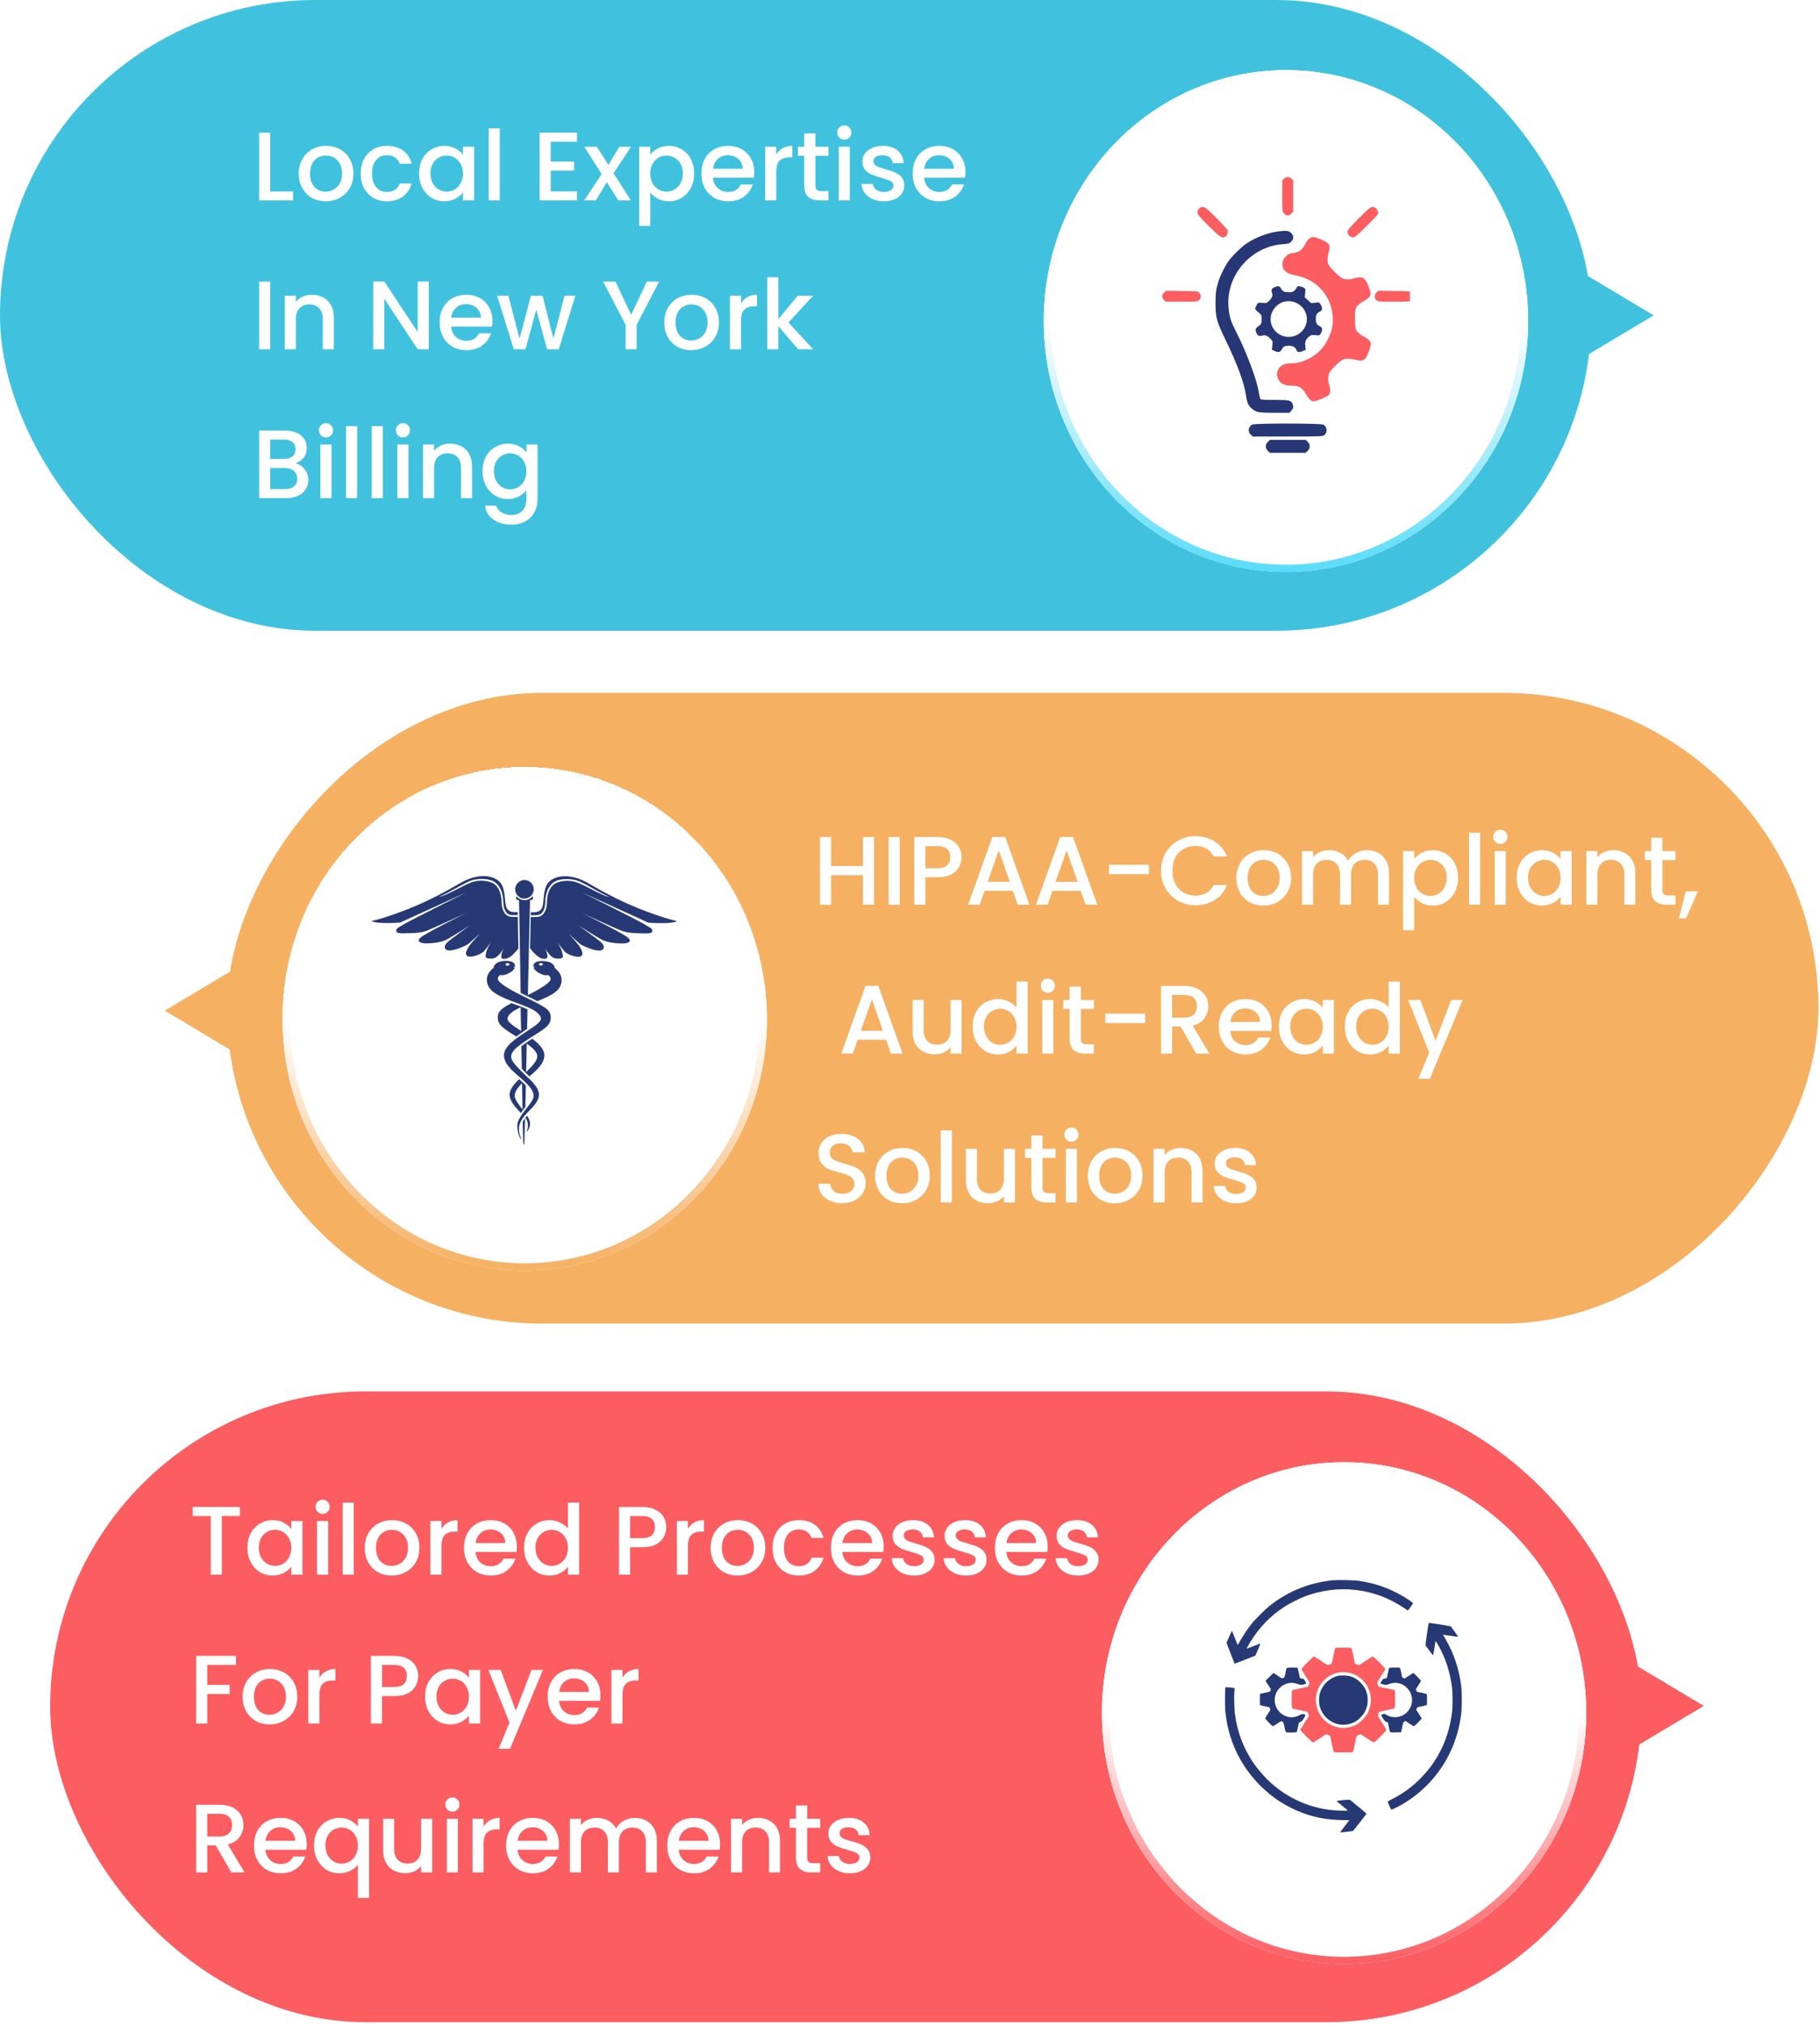 <svg width="318" height="354" viewBox="0 0 318 354" fill="none" xmlns="http://www.w3.org/2000/svg">
<rect width="278.055" height="110.156" rx="55.078" fill="#40C2DF"/>
<path d="M47.213 33.436H51.208V35H45.275V23.185H47.213V33.436ZM56.892 35.153C56.008 35.153 55.209 34.955 54.495 34.558C53.781 34.15 53.22 33.583 52.812 32.858C52.404 32.121 52.2 31.271 52.2 30.308C52.2 29.356 52.409 28.512 52.829 27.775C53.248 27.038 53.82 26.472 54.546 26.075C55.271 25.678 56.081 25.48 56.977 25.48C57.872 25.48 58.682 25.678 59.408 26.075C60.133 26.472 60.705 27.038 61.125 27.775C61.544 28.512 61.754 29.356 61.754 30.308C61.754 31.26 61.538 32.104 61.108 32.841C60.677 33.578 60.088 34.15 59.34 34.558C58.603 34.955 57.787 35.153 56.892 35.153ZM56.892 33.47C57.39 33.47 57.855 33.351 58.286 33.113C58.728 32.875 59.085 32.518 59.357 32.042C59.629 31.566 59.765 30.988 59.765 30.308C59.765 29.628 59.634 29.056 59.374 28.591C59.113 28.115 58.767 27.758 58.337 27.52C57.906 27.282 57.441 27.163 56.943 27.163C56.444 27.163 55.979 27.282 55.549 27.52C55.129 27.758 54.795 28.115 54.546 28.591C54.296 29.056 54.172 29.628 54.172 30.308C54.172 31.317 54.427 32.099 54.937 32.654C55.458 33.198 56.11 33.47 56.892 33.47ZM63.023 30.308C63.023 29.345 63.216 28.5 63.602 27.775C63.998 27.038 64.542 26.472 65.234 26.075C65.925 25.678 66.718 25.48 67.614 25.48C68.747 25.48 69.682 25.752 70.418 26.296C71.166 26.829 71.671 27.594 71.931 28.591H69.841C69.671 28.126 69.398 27.764 69.025 27.503C68.65 27.242 68.18 27.112 67.614 27.112C66.82 27.112 66.186 27.395 65.71 27.962C65.245 28.517 65.013 29.299 65.013 30.308C65.013 31.317 65.245 32.104 65.71 32.671C66.186 33.238 66.82 33.521 67.614 33.521C68.736 33.521 69.478 33.028 69.841 32.042H71.931C71.659 32.994 71.15 33.753 70.401 34.32C69.653 34.875 68.724 35.153 67.614 35.153C66.718 35.153 65.925 34.955 65.234 34.558C64.542 34.15 63.998 33.583 63.602 32.858C63.216 32.121 63.023 31.271 63.023 30.308ZM73.217 30.274C73.217 29.333 73.41 28.5 73.795 27.775C74.192 27.05 74.724 26.489 75.393 26.092C76.073 25.684 76.821 25.48 77.637 25.48C78.374 25.48 79.014 25.627 79.558 25.922C80.113 26.205 80.555 26.562 80.884 26.993V25.633H82.839V35H80.884V33.606C80.555 34.048 80.108 34.416 79.541 34.711C78.974 35.006 78.328 35.153 77.603 35.153C76.798 35.153 76.062 34.949 75.393 34.541C74.724 34.122 74.192 33.544 73.795 32.807C73.41 32.059 73.217 31.215 73.217 30.274ZM80.884 30.308C80.884 29.662 80.748 29.101 80.476 28.625C80.215 28.149 79.87 27.786 79.439 27.537C79.008 27.288 78.544 27.163 78.045 27.163C77.546 27.163 77.082 27.288 76.651 27.537C76.22 27.775 75.869 28.132 75.597 28.608C75.336 29.073 75.206 29.628 75.206 30.274C75.206 30.92 75.336 31.487 75.597 31.974C75.869 32.461 76.22 32.835 76.651 33.096C77.093 33.345 77.558 33.47 78.045 33.47C78.544 33.47 79.008 33.345 79.439 33.096C79.87 32.847 80.215 32.484 80.476 32.008C80.748 31.521 80.884 30.954 80.884 30.308ZM87.322 22.42V35H85.384V22.42H87.322ZM96.221 24.749V28.217H100.301V29.798H96.221V33.419H100.811V35H94.283V23.168H100.811V24.749H96.221ZM107.21 30.257L110.236 35H108.043L106.02 31.821L104.116 35H102.093L105.119 30.393L102.093 25.633H104.286L106.309 28.812L108.213 25.633H110.236L107.21 30.257ZM113.619 27.01C113.948 26.579 114.396 26.217 114.962 25.922C115.529 25.627 116.169 25.48 116.883 25.48C117.699 25.48 118.442 25.684 119.11 26.092C119.79 26.489 120.323 27.05 120.708 27.775C121.094 28.5 121.286 29.333 121.286 30.274C121.286 31.215 121.094 32.059 120.708 32.807C120.323 33.544 119.79 34.122 119.11 34.541C118.442 34.949 117.699 35.153 116.883 35.153C116.169 35.153 115.535 35.011 114.979 34.728C114.424 34.433 113.971 34.071 113.619 33.64V39.454H111.681V25.633H113.619V27.01ZM119.314 30.274C119.314 29.628 119.178 29.073 118.906 28.608C118.646 28.132 118.294 27.775 117.852 27.537C117.422 27.288 116.957 27.163 116.458 27.163C115.971 27.163 115.506 27.288 115.064 27.537C114.634 27.786 114.282 28.149 114.01 28.625C113.75 29.101 113.619 29.662 113.619 30.308C113.619 30.954 113.75 31.521 114.01 32.008C114.282 32.484 114.634 32.847 115.064 33.096C115.506 33.345 115.971 33.47 116.458 33.47C116.957 33.47 117.422 33.345 117.852 33.096C118.294 32.835 118.646 32.461 118.906 31.974C119.178 31.487 119.314 30.92 119.314 30.274ZM131.788 30.087C131.788 30.438 131.765 30.756 131.72 31.039H124.563C124.619 31.787 124.897 32.388 125.396 32.841C125.894 33.294 126.506 33.521 127.232 33.521C128.274 33.521 129.011 33.085 129.442 32.212H131.533C131.249 33.073 130.734 33.782 129.986 34.337C129.249 34.881 128.331 35.153 127.232 35.153C126.336 35.153 125.532 34.955 124.818 34.558C124.115 34.15 123.56 33.583 123.152 32.858C122.755 32.121 122.557 31.271 122.557 30.308C122.557 29.345 122.749 28.5 123.135 27.775C123.531 27.038 124.081 26.472 124.784 26.075C125.498 25.678 126.314 25.48 127.232 25.48C128.116 25.48 128.903 25.673 129.595 26.058C130.286 26.443 130.824 26.987 131.21 27.69C131.595 28.381 131.788 29.18 131.788 30.087ZM129.765 29.475C129.753 28.761 129.498 28.189 129 27.758C128.501 27.327 127.883 27.112 127.147 27.112C126.478 27.112 125.906 27.327 125.43 27.758C124.954 28.177 124.67 28.75 124.58 29.475H129.765ZM135.633 26.993C135.916 26.517 136.29 26.149 136.755 25.888C137.231 25.616 137.792 25.48 138.438 25.48V27.486H137.945C137.186 27.486 136.608 27.679 136.211 28.064C135.826 28.449 135.633 29.118 135.633 30.07V35H133.695V25.633H135.633V26.993ZM142.48 27.214V32.399C142.48 32.75 142.56 33.005 142.718 33.164C142.888 33.311 143.172 33.385 143.568 33.385H144.758V35H143.228C142.356 35 141.687 34.796 141.222 34.388C140.758 33.98 140.525 33.317 140.525 32.399V27.214H139.42V25.633H140.525V23.304H142.48V25.633H144.758V27.214H142.48ZM147.531 24.392C147.179 24.392 146.885 24.273 146.647 24.035C146.409 23.797 146.29 23.502 146.29 23.151C146.29 22.8 146.409 22.505 146.647 22.267C146.885 22.029 147.179 21.91 147.531 21.91C147.871 21.91 148.16 22.029 148.398 22.267C148.636 22.505 148.755 22.8 148.755 23.151C148.755 23.502 148.636 23.797 148.398 24.035C148.16 24.273 147.871 24.392 147.531 24.392ZM148.483 25.633V35H146.545V25.633H148.483ZM154.427 35.153C153.69 35.153 153.027 35.023 152.438 34.762C151.86 34.49 151.401 34.127 151.061 33.674C150.721 33.209 150.54 32.694 150.517 32.127H152.523C152.557 32.524 152.744 32.858 153.084 33.13C153.435 33.391 153.872 33.521 154.393 33.521C154.937 33.521 155.356 33.419 155.651 33.215C155.957 33 156.11 32.728 156.11 32.399C156.11 32.048 155.94 31.787 155.6 31.617C155.271 31.447 154.744 31.26 154.019 31.056C153.316 30.863 152.744 30.676 152.302 30.495C151.86 30.314 151.475 30.036 151.146 29.662C150.829 29.288 150.67 28.795 150.67 28.183C150.67 27.684 150.817 27.231 151.112 26.823C151.407 26.404 151.826 26.075 152.37 25.837C152.925 25.599 153.56 25.48 154.274 25.48C155.339 25.48 156.195 25.752 156.841 26.296C157.498 26.829 157.85 27.56 157.895 28.489H155.957C155.923 28.07 155.753 27.735 155.447 27.486C155.141 27.237 154.727 27.112 154.206 27.112C153.696 27.112 153.305 27.208 153.033 27.401C152.761 27.594 152.625 27.849 152.625 28.166C152.625 28.415 152.716 28.625 152.897 28.795C153.078 28.965 153.299 29.101 153.56 29.203C153.821 29.294 154.206 29.413 154.716 29.56C155.396 29.741 155.951 29.928 156.382 30.121C156.824 30.302 157.204 30.574 157.521 30.937C157.838 31.3 158.003 31.781 158.014 32.382C158.014 32.915 157.867 33.391 157.572 33.81C157.277 34.229 156.858 34.558 156.314 34.796C155.781 35.034 155.152 35.153 154.427 35.153ZM168.693 30.087C168.693 30.438 168.67 30.756 168.625 31.039H161.468C161.525 31.787 161.802 32.388 162.301 32.841C162.8 33.294 163.412 33.521 164.137 33.521C165.18 33.521 165.916 33.085 166.347 32.212H168.438C168.155 33.073 167.639 33.782 166.891 34.337C166.154 34.881 165.236 35.153 164.137 35.153C163.242 35.153 162.437 34.955 161.723 34.558C161.02 34.15 160.465 33.583 160.057 32.858C159.66 32.121 159.462 31.271 159.462 30.308C159.462 29.345 159.655 28.5 160.04 27.775C160.437 27.038 160.986 26.472 161.689 26.075C162.403 25.678 163.219 25.48 164.137 25.48C165.021 25.48 165.809 25.673 166.5 26.058C167.191 26.443 167.73 26.987 168.115 27.69C168.5 28.381 168.693 29.18 168.693 30.087ZM166.67 29.475C166.659 28.761 166.404 28.189 165.905 27.758C165.406 27.327 164.789 27.112 164.052 27.112C163.383 27.112 162.811 27.327 162.335 27.758C161.859 28.177 161.576 28.75 161.485 29.475H166.67ZM47.213 49.185V61H45.275V49.185H47.213ZM54.483 51.48C55.22 51.48 55.877 51.633 56.455 51.939C57.045 52.245 57.504 52.698 57.832 53.299C58.161 53.9 58.325 54.625 58.325 55.475V61H56.404V55.764C56.404 54.925 56.195 54.285 55.775 53.843C55.356 53.39 54.784 53.163 54.058 53.163C53.333 53.163 52.755 53.39 52.324 53.843C51.905 54.285 51.695 54.925 51.695 55.764V61H49.757V51.633H51.695V52.704C52.013 52.319 52.415 52.018 52.902 51.803C53.401 51.588 53.928 51.48 54.483 51.48ZM74.921 61H72.983L67.151 52.177V61H65.213V49.168H67.151L72.983 57.974V49.168H74.921V61ZM86.05 56.087C86.05 56.438 86.028 56.756 85.982 57.039H78.825C78.882 57.787 79.16 58.388 79.658 58.841C80.157 59.294 80.769 59.521 81.494 59.521C82.537 59.521 83.274 59.085 83.704 58.212H85.795C85.512 59.073 84.996 59.782 84.248 60.337C83.512 60.881 82.594 61.153 81.494 61.153C80.599 61.153 79.794 60.955 79.08 60.558C78.378 60.15 77.822 59.583 77.414 58.858C77.018 58.121 76.819 57.271 76.819 56.308C76.819 55.345 77.012 54.5 77.397 53.775C77.794 53.038 78.344 52.472 79.046 52.075C79.76 51.678 80.576 51.48 81.494 51.48C82.378 51.48 83.166 51.673 83.857 52.058C84.549 52.443 85.087 52.987 85.472 53.69C85.858 54.381 86.05 55.18 86.05 56.087ZM84.027 55.475C84.016 54.761 83.761 54.189 83.262 53.758C82.764 53.327 82.146 53.112 81.409 53.112C80.741 53.112 80.168 53.327 79.692 53.758C79.216 54.177 78.933 54.75 78.842 55.475H84.027ZM100.538 51.633L97.631 61H95.591L93.704 54.081L91.817 61H89.777L86.853 51.633H88.825L90.78 59.164L92.769 51.633H94.792L96.696 59.13L98.634 51.633H100.538ZM115.157 49.185L111.247 56.716V61H109.309V56.716L105.382 49.185H107.541L110.278 54.982L113.015 49.185H115.157ZM120.758 61.153C119.874 61.153 119.075 60.955 118.361 60.558C117.647 60.15 117.086 59.583 116.678 58.858C116.27 58.121 116.066 57.271 116.066 56.308C116.066 55.356 116.276 54.512 116.695 53.775C117.114 53.038 117.687 52.472 118.412 52.075C119.137 51.678 119.948 51.48 120.843 51.48C121.738 51.48 122.549 51.678 123.274 52.075C123.999 52.472 124.572 53.038 124.991 53.775C125.41 54.512 125.62 55.356 125.62 56.308C125.62 57.26 125.405 58.104 124.974 58.841C124.543 59.578 123.954 60.15 123.206 60.558C122.469 60.955 121.653 61.153 120.758 61.153ZM120.758 59.47C121.257 59.47 121.721 59.351 122.152 59.113C122.594 58.875 122.951 58.518 123.223 58.042C123.495 57.566 123.631 56.988 123.631 56.308C123.631 55.628 123.501 55.056 123.24 54.591C122.979 54.115 122.634 53.758 122.203 53.52C121.772 53.282 121.308 53.163 120.809 53.163C120.31 53.163 119.846 53.282 119.415 53.52C118.996 53.758 118.661 54.115 118.412 54.591C118.163 55.056 118.038 55.628 118.038 56.308C118.038 57.317 118.293 58.099 118.803 58.654C119.324 59.198 119.976 59.47 120.758 59.47ZM129.474 52.993C129.757 52.517 130.131 52.149 130.596 51.888C131.072 51.616 131.633 51.48 132.279 51.48V53.486H131.786C131.026 53.486 130.448 53.679 130.052 54.064C129.666 54.449 129.474 55.118 129.474 56.07V61H127.536V51.633H129.474V52.993ZM137.766 56.325L142.084 61H139.466L135.998 56.971V61H134.06V48.42H135.998V55.73L139.398 51.633H142.084L137.766 56.325ZM51.599 80.931C52.234 81.044 52.772 81.379 53.214 81.934C53.656 82.489 53.877 83.118 53.877 83.821C53.877 84.422 53.718 84.966 53.401 85.453C53.095 85.929 52.647 86.309 52.058 86.592C51.469 86.864 50.783 87 50.001 87H45.275V75.185H49.78C50.585 75.185 51.276 75.321 51.854 75.593C52.432 75.865 52.868 76.233 53.163 76.698C53.458 77.151 53.605 77.661 53.605 78.228C53.605 78.908 53.424 79.475 53.061 79.928C52.698 80.381 52.211 80.716 51.599 80.931ZM47.213 80.149H49.61C50.245 80.149 50.738 80.007 51.089 79.724C51.452 79.429 51.633 79.01 51.633 78.466C51.633 77.933 51.452 77.52 51.089 77.225C50.738 76.919 50.245 76.766 49.61 76.766H47.213V80.149ZM49.831 85.419C50.488 85.419 51.004 85.26 51.378 84.943C51.752 84.626 51.939 84.184 51.939 83.617C51.939 83.039 51.741 82.58 51.344 82.24C50.947 81.9 50.42 81.73 49.763 81.73H47.213V85.419H49.831ZM56.969 76.392C56.618 76.392 56.323 76.273 56.085 76.035C55.847 75.797 55.728 75.502 55.728 75.151C55.728 74.8 55.847 74.505 56.085 74.267C56.323 74.029 56.618 73.91 56.969 73.91C57.309 73.91 57.598 74.029 57.836 74.267C58.074 74.505 58.193 74.8 58.193 75.151C58.193 75.502 58.074 75.797 57.836 76.035C57.598 76.273 57.309 76.392 56.969 76.392ZM57.921 77.633V87H55.983V77.633H57.921ZM62.403 74.42V87H60.465V74.42H62.403ZM66.886 74.42V87H64.948V74.42H66.886ZM70.416 76.392C70.065 76.392 69.77 76.273 69.532 76.035C69.294 75.797 69.175 75.502 69.175 75.151C69.175 74.8 69.294 74.505 69.532 74.267C69.77 74.029 70.065 73.91 70.416 73.91C70.756 73.91 71.045 74.029 71.283 74.267C71.521 74.505 71.64 74.8 71.64 75.151C71.64 75.502 71.521 75.797 71.283 76.035C71.045 76.273 70.756 76.392 70.416 76.392ZM71.368 77.633V87H69.43V77.633H71.368ZM78.639 77.48C79.375 77.48 80.033 77.633 80.611 77.939C81.2 78.245 81.659 78.698 81.988 79.299C82.316 79.9 82.481 80.625 82.481 81.475V87H80.56V81.764C80.56 80.925 80.35 80.285 79.931 79.843C79.511 79.39 78.939 79.163 78.214 79.163C77.488 79.163 76.91 79.39 76.48 79.843C76.06 80.285 75.851 80.925 75.851 81.764V87H73.913V77.633H75.851V78.704C76.168 78.319 76.57 78.018 77.058 77.803C77.556 77.588 78.083 77.48 78.639 77.48ZM88.727 77.48C89.452 77.48 90.092 77.627 90.648 77.922C91.214 78.205 91.656 78.562 91.974 78.993V77.633H93.929V87.153C93.929 88.014 93.747 88.779 93.385 89.448C93.022 90.128 92.495 90.661 91.804 91.046C91.124 91.431 90.308 91.624 89.356 91.624C88.086 91.624 87.032 91.324 86.194 90.723C85.355 90.134 84.879 89.329 84.766 88.309H86.687C86.834 88.796 87.146 89.187 87.622 89.482C88.109 89.788 88.687 89.941 89.356 89.941C90.138 89.941 90.767 89.703 91.243 89.227C91.73 88.751 91.974 88.06 91.974 87.153V85.589C91.645 86.031 91.197 86.405 90.631 86.711C90.075 87.006 89.441 87.153 88.727 87.153C87.911 87.153 87.163 86.949 86.483 86.541C85.814 86.122 85.281 85.544 84.885 84.807C84.499 84.059 84.307 83.215 84.307 82.274C84.307 81.333 84.499 80.5 84.885 79.775C85.281 79.05 85.814 78.489 86.483 78.092C87.163 77.684 87.911 77.48 88.727 77.48ZM91.974 82.308C91.974 81.662 91.838 81.101 91.566 80.625C91.305 80.149 90.959 79.786 90.529 79.537C90.098 79.288 89.633 79.163 89.135 79.163C88.636 79.163 88.171 79.288 87.741 79.537C87.31 79.775 86.959 80.132 86.687 80.608C86.426 81.073 86.296 81.628 86.296 82.274C86.296 82.92 86.426 83.487 86.687 83.974C86.959 84.461 87.31 84.835 87.741 85.096C88.183 85.345 88.647 85.47 89.135 85.47C89.633 85.47 90.098 85.345 90.529 85.096C90.959 84.847 91.305 84.484 91.566 84.008C91.838 83.521 91.974 82.954 91.974 82.308Z" fill="white"/>
<g filter="url(#filter0_d_5892_12930)">
<ellipse cx="42.313" cy="43.812" rx="42.313" ry="43.812" transform="matrix(-1 0 0 1 267 11)" fill="url(#paint0_linear_5892_12930)" shape-rendering="crispEdges"/>
<path d="M224.688 11.626C201.685 11.626 183 30.941 183 54.812C183 78.684 201.685 97.998 224.688 97.998C247.69 97.998 266.374 78.684 266.374 54.812C266.374 30.941 247.69 11.626 224.688 11.626Z" stroke="url(#paint1_linear_5892_12930)" stroke-width="1.252" shape-rendering="crispEdges"/>
</g>
<g filter="url(#filter1_d_5892_12930)">
<ellipse cx="42.313" cy="43.812" rx="42.313" ry="43.812" transform="matrix(-1 0 0 1 267 11)" fill="url(#paint2_linear_5892_12930)"/>
<path d="M224.688 11.626C201.685 11.626 183 30.941 183 54.812C183 78.684 201.685 97.998 224.688 97.998C247.69 97.998 266.374 78.684 266.374 54.812C266.374 30.941 247.69 11.626 224.688 11.626Z" stroke="url(#paint3_linear_5892_12930)" stroke-width="1.252"/>
</g>
<g clip-path="url(#clip0_5892_12930)">
<path d="M224.338 31.219L224.039 31.503V34.224C224.039 36.873 224.051 36.944 224.315 37.24C224.746 37.725 225.165 37.749 225.596 37.335L225.955 36.98V34.235V31.503L225.656 31.219C225.476 31.029 225.225 30.923 224.997 30.923C224.77 30.923 224.518 31.029 224.338 31.219Z" fill="#FC5D61"/>
<path d="M209.704 36.269C209.38 36.423 209.153 36.943 209.249 37.334C209.297 37.499 210.183 38.469 211.273 39.546C213.249 41.474 213.441 41.604 214.039 41.38C214.339 41.261 214.614 40.646 214.519 40.279C214.435 39.936 211.117 36.565 210.602 36.293C210.231 36.103 210.063 36.092 209.704 36.269Z" fill="#FC5D61"/>
<path d="M239.311 36.355C238.701 36.733 235.563 39.951 235.479 40.294C235.335 40.862 235.814 41.441 236.425 41.453C236.724 41.453 237.096 41.146 238.737 39.525C239.814 38.472 240.725 37.49 240.773 37.336C240.868 36.958 240.605 36.425 240.258 36.26C239.85 36.082 239.731 36.094 239.311 36.355Z" fill="#FC5D61"/>
<path d="M223.462 40.398C221.582 40.623 219.438 41.427 217.809 42.516C216.863 43.154 215.15 44.846 214.575 45.71C213.965 46.62 213.222 48.111 212.935 49.022C212.48 50.43 212.372 51.175 212.384 52.985C212.384 55.446 212.587 56.191 214.168 59.432C216.168 63.561 217.414 66.92 217.701 69.014C217.881 70.315 218.097 70.824 218.731 71.356C219.486 72.019 219.845 72.09 222.72 72.09H225.271L225.618 71.747C226.002 71.356 226.061 70.954 225.798 70.445C225.51 69.901 225.187 69.842 222.684 69.842C220.851 69.842 220.336 69.807 220.229 69.677C220.157 69.582 220.013 69.002 219.917 68.387C219.594 66.293 217.785 61.467 215.953 57.87C215.067 56.132 214.875 55.54 214.695 54.109C213.965 48.407 218.324 43.095 224.097 42.646C225.235 42.551 225.307 42.527 225.63 42.172C226.061 41.688 226.073 41.214 225.642 40.741C225.247 40.303 224.792 40.233 223.462 40.398Z" fill="#273775"/>
<path d="M228.963 41.535C228.736 41.653 228.472 41.902 228.364 42.103C227.765 43.227 227.394 43.676 226.891 43.925C226.604 44.055 226.196 44.173 226.005 44.173C224.939 44.173 223.969 45.238 224.077 46.291C224.184 47.296 224.795 47.781 226.34 48.089C228.784 48.574 230.556 49.78 231.802 51.803C232.736 53.306 233.119 55.553 232.736 57.304C232.496 58.416 231.79 59.883 231.083 60.735C229.73 62.367 227.526 63.455 225.586 63.455C224.16 63.455 223.358 64 223.142 65.123C223.059 65.573 223.286 66.283 223.657 66.697C224.041 67.111 224.771 67.359 225.693 67.359C227.023 67.359 227.49 67.655 228.245 68.921C228.772 69.796 229.083 70.08 229.562 70.08C229.993 70.08 231.79 69.323 232.149 69.004C232.484 68.684 232.52 68.01 232.245 67.241C232.005 66.579 232.017 65.668 232.257 65.147C232.568 64.508 234.209 62.923 234.748 62.746C235.239 62.592 236.018 62.627 237.096 62.876C238.281 63.136 238.569 62.923 239.204 61.279C239.754 59.871 239.623 59.504 238.293 58.783C237.694 58.463 237.323 58.156 237.108 57.848C236.82 57.41 236.796 57.269 236.76 55.813C236.7 53.72 236.856 53.4 238.317 52.56C239.635 51.803 239.719 51.519 239.12 50.017C238.629 48.787 238.281 48.432 237.623 48.432C237.347 48.432 236.892 48.514 236.616 48.609C235.982 48.834 235.047 48.834 234.544 48.621C234.065 48.42 232.245 46.598 232.077 46.149C231.898 45.687 231.921 44.942 232.125 44.173C232.508 42.765 232.329 42.446 230.868 41.843C229.61 41.322 229.43 41.298 228.963 41.535Z" fill="#FC5D61"/>
<path d="M222.703 50.158C222.188 50.371 222.069 50.631 222.248 51.092C222.44 51.589 222.296 52.003 221.769 52.512C221.314 52.95 221.29 52.961 220.595 52.89C219.793 52.808 219.733 52.843 219.434 53.553C219.23 54.038 219.17 53.931 220.188 54.819C220.404 55.008 220.452 55.173 220.452 55.741C220.452 56.487 220.368 56.652 219.769 57.054C219.338 57.35 219.29 57.587 219.541 58.178C219.745 58.651 220.009 58.758 220.547 58.604C221.074 58.462 221.482 58.628 221.985 59.172C222.38 59.598 222.392 59.621 222.308 60.343L222.224 61.088L222.787 61.325C223.434 61.597 223.697 61.514 223.985 60.97C224.224 60.509 224.5 60.379 225.219 60.379C225.853 60.379 226.368 60.663 226.5 61.088C226.644 61.526 226.991 61.597 227.59 61.325L228.153 61.088L228.069 60.438C227.985 59.669 228.141 59.278 228.728 58.782C229.075 58.498 229.183 58.474 229.782 58.533C230.524 58.616 230.632 58.569 230.848 58.095C231.075 57.587 231.027 57.208 230.728 57.054C230.057 56.723 229.913 56.475 229.913 55.706C229.913 54.937 230.057 54.688 230.728 54.357C231.063 54.18 231.075 53.718 230.752 53.186C230.5 52.784 230.5 52.784 229.794 52.867L229.087 52.95L228.536 52.441L227.973 51.92L228.045 51.187C228.117 50.501 228.105 50.442 227.829 50.264C227.674 50.158 227.35 50.051 227.123 50.004C226.764 49.957 226.68 49.98 226.56 50.217C226.213 50.879 225.961 51.033 225.219 51.033C224.368 51.033 224.153 50.927 223.817 50.383C223.554 49.921 223.374 49.886 222.703 50.158ZM226.692 52.997C227.686 53.529 228.333 54.57 228.345 55.67C228.38 57.398 226.943 58.829 225.183 58.841C222.667 58.841 221.146 56.108 222.524 54.05C223.458 52.63 225.195 52.192 226.692 52.997Z" fill="#273775"/>
<path d="M203.408 51.081C202.989 51.471 202.977 52.003 203.384 52.394L203.671 52.69H206.414C209.013 52.69 209.181 52.678 209.48 52.441C209.864 52.145 209.899 51.554 209.564 51.14C209.337 50.856 209.313 50.856 206.534 50.82L203.731 50.785L203.408 51.081Z" fill="#FC5D61"/>
<path d="M240.504 51.081C240.085 51.495 240.097 52.11 240.516 52.441C240.815 52.678 240.983 52.69 243.558 52.69C246.133 52.69 246.301 52.678 246.6 52.441C246.983 52.145 247.019 51.554 246.684 51.14C246.456 50.856 246.432 50.856 243.63 50.82L240.803 50.785L240.504 51.081Z" fill="#FC5D61"/>
<path d="M218.785 74.149C218.114 74.516 217.982 75.356 218.521 75.888L218.869 76.231H224.977C230.906 76.231 231.085 76.22 231.385 75.995C231.996 75.522 231.9 74.504 231.217 74.161C230.738 73.913 219.228 73.901 218.785 74.149Z" fill="#273775"/>
<path d="M221.519 77.17C221.268 77.43 221.172 77.631 221.172 77.95C221.172 78.27 221.268 78.471 221.519 78.731L221.867 79.074H225.005H228.142L228.49 78.731C228.741 78.471 228.837 78.27 228.837 77.95C228.837 77.631 228.741 77.43 228.49 77.17L228.142 76.827H225.005H221.867L221.519 77.17Z" fill="#273775"/>
</g>
<path d="M288.937 55.078L274.43 63.75L274.43 46.405L288.937 55.078Z" fill="#40C2DF"/>
<rect x="8.766" y="243" width="278.055" height="110.156" rx="55.078" fill="#FC5D61"/>
<path d="M41.908 263.185V264.766H38.763V275H36.825V264.766H33.663V263.185H41.908ZM43.225 270.274C43.225 269.333 43.417 268.5 43.803 267.775C44.199 267.05 44.732 266.489 45.401 266.092C46.081 265.684 46.829 265.48 47.645 265.48C48.381 265.48 49.022 265.627 49.566 265.922C50.121 266.205 50.563 266.562 50.892 266.993V265.633H52.847V275H50.892V273.606C50.563 274.048 50.115 274.416 49.549 274.711C48.982 275.006 48.336 275.153 47.611 275.153C46.806 275.153 46.069 274.949 45.401 274.541C44.732 274.122 44.199 273.544 43.803 272.807C43.417 272.059 43.225 271.215 43.225 270.274ZM50.892 270.308C50.892 269.662 50.756 269.101 50.484 268.625C50.223 268.149 49.877 267.786 49.447 267.537C49.016 267.288 48.551 267.163 48.053 267.163C47.554 267.163 47.089 267.288 46.659 267.537C46.228 267.775 45.877 268.132 45.605 268.608C45.344 269.073 45.214 269.628 45.214 270.274C45.214 270.92 45.344 271.487 45.605 271.974C45.877 272.461 46.228 272.835 46.659 273.096C47.101 273.345 47.565 273.47 48.053 273.47C48.551 273.47 49.016 273.345 49.447 273.096C49.877 272.847 50.223 272.484 50.484 272.008C50.756 271.521 50.892 270.954 50.892 270.308ZM56.378 264.392C56.027 264.392 55.732 264.273 55.494 264.035C55.256 263.797 55.137 263.502 55.137 263.151C55.137 262.8 55.256 262.505 55.494 262.267C55.732 262.029 56.027 261.91 56.378 261.91C56.718 261.91 57.007 262.029 57.245 262.267C57.483 262.505 57.602 262.8 57.602 263.151C57.602 263.502 57.483 263.797 57.245 264.035C57.007 264.273 56.718 264.392 56.378 264.392ZM57.33 265.633V275H55.392V265.633H57.33ZM61.813 262.42V275H59.875V262.42H61.813ZM68.42 275.153C67.536 275.153 66.737 274.955 66.023 274.558C65.309 274.15 64.748 273.583 64.34 272.858C63.932 272.121 63.728 271.271 63.728 270.308C63.728 269.356 63.938 268.512 64.357 267.775C64.776 267.038 65.349 266.472 66.074 266.075C66.799 265.678 67.61 265.48 68.505 265.48C69.4 265.48 70.211 265.678 70.936 266.075C71.661 266.472 72.234 267.038 72.653 267.775C73.072 268.512 73.282 269.356 73.282 270.308C73.282 271.26 73.067 272.104 72.636 272.841C72.205 273.578 71.616 274.15 70.868 274.558C70.131 274.955 69.315 275.153 68.42 275.153ZM68.42 273.47C68.919 273.47 69.383 273.351 69.814 273.113C70.256 272.875 70.613 272.518 70.885 272.042C71.157 271.566 71.293 270.988 71.293 270.308C71.293 269.628 71.163 269.056 70.902 268.591C70.641 268.115 70.296 267.758 69.865 267.52C69.434 267.282 68.97 267.163 68.471 267.163C67.972 267.163 67.508 267.282 67.077 267.52C66.658 267.758 66.323 268.115 66.074 268.591C65.825 269.056 65.7 269.628 65.7 270.308C65.7 271.317 65.955 272.099 66.465 272.654C66.986 273.198 67.638 273.47 68.42 273.47ZM77.136 266.993C77.419 266.517 77.793 266.149 78.258 265.888C78.734 265.616 79.295 265.48 79.941 265.48V267.486H79.448C78.689 267.486 78.111 267.679 77.714 268.064C77.329 268.449 77.136 269.118 77.136 270.07V275H75.198V265.633H77.136V266.993ZM90.307 270.087C90.307 270.438 90.285 270.756 90.239 271.039H83.082C83.139 271.787 83.417 272.388 83.915 272.841C84.414 273.294 85.026 273.521 85.751 273.521C86.794 273.521 87.531 273.085 87.961 272.212H90.052C89.769 273.073 89.253 273.782 88.505 274.337C87.769 274.881 86.851 275.153 85.751 275.153C84.856 275.153 84.051 274.955 83.337 274.558C82.635 274.15 82.079 273.583 81.671 272.858C81.275 272.121 81.076 271.271 81.076 270.308C81.076 269.345 81.269 268.5 81.654 267.775C82.051 267.038 82.601 266.472 83.303 266.075C84.017 265.678 84.833 265.48 85.751 265.48C86.635 265.48 87.423 265.673 88.114 266.058C88.806 266.443 89.344 266.987 89.729 267.69C90.115 268.381 90.307 269.18 90.307 270.087ZM88.284 269.475C88.273 268.761 88.018 268.189 87.519 267.758C87.021 267.327 86.403 267.112 85.666 267.112C84.998 267.112 84.425 267.327 83.949 267.758C83.473 268.177 83.19 268.75 83.099 269.475H88.284ZM91.569 270.274C91.569 269.333 91.761 268.5 92.147 267.775C92.543 267.05 93.076 266.489 93.745 266.092C94.424 265.684 95.178 265.48 96.005 265.48C96.618 265.48 97.218 265.616 97.808 265.888C98.408 266.149 98.884 266.5 99.236 266.942V262.42H101.19V275H99.236V273.589C98.918 274.042 98.476 274.416 97.909 274.711C97.354 275.006 96.714 275.153 95.989 275.153C95.172 275.153 94.424 274.949 93.745 274.541C93.076 274.122 92.543 273.544 92.147 272.807C91.761 272.059 91.569 271.215 91.569 270.274ZM99.236 270.308C99.236 269.662 99.1 269.101 98.828 268.625C98.567 268.149 98.221 267.786 97.79 267.537C97.36 267.288 96.895 267.163 96.397 267.163C95.898 267.163 95.433 267.288 95.002 267.537C94.572 267.775 94.221 268.132 93.948 268.608C93.688 269.073 93.558 269.628 93.558 270.274C93.558 270.92 93.688 271.487 93.948 271.974C94.221 272.461 94.572 272.835 95.002 273.096C95.445 273.345 95.909 273.47 96.397 273.47C96.895 273.47 97.36 273.345 97.79 273.096C98.221 272.847 98.567 272.484 98.828 272.008C99.1 271.521 99.236 270.954 99.236 270.308ZM116.414 266.704C116.414 267.305 116.272 267.871 115.989 268.404C115.706 268.937 115.252 269.373 114.629 269.713C114.006 270.042 113.207 270.206 112.232 270.206H110.09V275H108.152V263.185H112.232C113.139 263.185 113.904 263.344 114.527 263.661C115.162 263.967 115.632 264.386 115.938 264.919C116.255 265.452 116.414 266.047 116.414 266.704ZM112.232 268.625C112.969 268.625 113.518 268.461 113.881 268.132C114.244 267.792 114.425 267.316 114.425 266.704C114.425 265.412 113.694 264.766 112.232 264.766H110.09V268.625H112.232ZM120.2 266.993C120.484 266.517 120.858 266.149 121.322 265.888C121.798 265.616 122.359 265.48 123.005 265.48V267.486H122.512C121.753 267.486 121.175 267.679 120.778 268.064C120.393 268.449 120.2 269.118 120.2 270.07V275H118.262V265.633H120.2V266.993ZM128.85 275.153C127.966 275.153 127.167 274.955 126.453 274.558C125.739 274.15 125.178 273.583 124.77 272.858C124.362 272.121 124.158 271.271 124.158 270.308C124.158 269.356 124.367 268.512 124.787 267.775C125.206 267.038 125.778 266.472 126.504 266.075C127.229 265.678 128.039 265.48 128.935 265.48C129.83 265.48 130.64 265.678 131.366 266.075C132.091 266.472 132.663 267.038 133.083 267.775C133.502 268.512 133.712 269.356 133.712 270.308C133.712 271.26 133.496 272.104 133.066 272.841C132.635 273.578 132.046 274.15 131.298 274.558C130.561 274.955 129.745 275.153 128.85 275.153ZM128.85 273.47C129.348 273.47 129.813 273.351 130.244 273.113C130.686 272.875 131.043 272.518 131.315 272.042C131.587 271.566 131.723 270.988 131.723 270.308C131.723 269.628 131.592 269.056 131.332 268.591C131.071 268.115 130.725 267.758 130.295 267.52C129.864 267.282 129.399 267.163 128.901 267.163C128.402 267.163 127.937 267.282 127.507 267.52C127.087 267.758 126.753 268.115 126.504 268.591C126.254 269.056 126.13 269.628 126.13 270.308C126.13 271.317 126.385 272.099 126.895 272.654C127.416 273.198 128.068 273.47 128.85 273.47ZM134.982 270.308C134.982 269.345 135.174 268.5 135.56 267.775C135.956 267.038 136.5 266.472 137.192 266.075C137.883 265.678 138.676 265.48 139.572 265.48C140.705 265.48 141.64 265.752 142.377 266.296C143.125 266.829 143.629 267.594 143.89 268.591H141.799C141.629 268.126 141.357 267.764 140.983 267.503C140.609 267.242 140.138 267.112 139.572 267.112C138.778 267.112 138.144 267.395 137.668 267.962C137.203 268.517 136.971 269.299 136.971 270.308C136.971 271.317 137.203 272.104 137.668 272.671C138.144 273.238 138.778 273.521 139.572 273.521C140.694 273.521 141.436 273.028 141.799 272.042H143.89C143.618 272.994 143.108 273.753 142.36 274.32C141.612 274.875 140.682 275.153 139.572 275.153C138.676 275.153 137.883 274.955 137.192 274.558C136.5 274.15 135.956 273.583 135.56 272.858C135.174 272.121 134.982 271.271 134.982 270.308ZM154.406 270.087C154.406 270.438 154.383 270.756 154.338 271.039H147.181C147.238 271.787 147.515 272.388 148.014 272.841C148.513 273.294 149.125 273.521 149.85 273.521C150.893 273.521 151.629 273.085 152.06 272.212H154.151C153.868 273.073 153.352 273.782 152.604 274.337C151.867 274.881 150.949 275.153 149.85 275.153C148.955 275.153 148.15 274.955 147.436 274.558C146.733 274.15 146.178 273.583 145.77 272.858C145.373 272.121 145.175 271.271 145.175 270.308C145.175 269.345 145.368 268.5 145.753 267.775C146.15 267.038 146.699 266.472 147.402 266.075C148.116 265.678 148.932 265.48 149.85 265.48C150.734 265.48 151.522 265.673 152.213 266.058C152.904 266.443 153.443 266.987 153.828 267.69C154.213 268.381 154.406 269.18 154.406 270.087ZM152.383 269.475C152.372 268.761 152.117 268.189 151.618 267.758C151.119 267.327 150.502 267.112 149.765 267.112C149.096 267.112 148.524 267.327 148.048 267.758C147.572 268.177 147.289 268.75 147.198 269.475H152.383ZM159.713 275.153C158.976 275.153 158.313 275.023 157.724 274.762C157.146 274.49 156.687 274.127 156.347 273.674C156.007 273.209 155.826 272.694 155.803 272.127H157.809C157.843 272.524 158.03 272.858 158.37 273.13C158.721 273.391 159.158 273.521 159.679 273.521C160.223 273.521 160.642 273.419 160.937 273.215C161.243 273 161.396 272.728 161.396 272.399C161.396 272.048 161.226 271.787 160.886 271.617C160.557 271.447 160.03 271.26 159.305 271.056C158.602 270.863 158.03 270.676 157.588 270.495C157.146 270.314 156.761 270.036 156.432 269.662C156.115 269.288 155.956 268.795 155.956 268.183C155.956 267.684 156.103 267.231 156.398 266.823C156.693 266.404 157.112 266.075 157.656 265.837C158.211 265.599 158.846 265.48 159.56 265.48C160.625 265.48 161.481 265.752 162.127 266.296C162.784 266.829 163.136 267.56 163.181 268.489H161.243C161.209 268.07 161.039 267.735 160.733 267.486C160.427 267.237 160.013 267.112 159.492 267.112C158.982 267.112 158.591 267.208 158.319 267.401C158.047 267.594 157.911 267.849 157.911 268.166C157.911 268.415 158.002 268.625 158.183 268.795C158.364 268.965 158.585 269.101 158.846 269.203C159.107 269.294 159.492 269.413 160.002 269.56C160.682 269.741 161.237 269.928 161.668 270.121C162.11 270.302 162.49 270.574 162.807 270.937C163.124 271.3 163.289 271.781 163.3 272.382C163.3 272.915 163.153 273.391 162.858 273.81C162.563 274.229 162.144 274.558 161.6 274.796C161.067 275.034 160.438 275.153 159.713 275.153ZM168.794 275.153C168.057 275.153 167.394 275.023 166.805 274.762C166.227 274.49 165.768 274.127 165.428 273.674C165.088 273.209 164.907 272.694 164.884 272.127H166.89C166.924 272.524 167.111 272.858 167.451 273.13C167.802 273.391 168.239 273.521 168.76 273.521C169.304 273.521 169.723 273.419 170.018 273.215C170.324 273 170.477 272.728 170.477 272.399C170.477 272.048 170.307 271.787 169.967 271.617C169.638 271.447 169.111 271.26 168.386 271.056C167.683 270.863 167.111 270.676 166.669 270.495C166.227 270.314 165.842 270.036 165.513 269.662C165.196 269.288 165.037 268.795 165.037 268.183C165.037 267.684 165.184 267.231 165.479 266.823C165.774 266.404 166.193 266.075 166.737 265.837C167.292 265.599 167.927 265.48 168.641 265.48C169.706 265.48 170.562 265.752 171.208 266.296C171.865 266.829 172.217 267.56 172.262 268.489H170.324C170.29 268.07 170.12 267.735 169.814 267.486C169.508 267.237 169.094 267.112 168.573 267.112C168.063 267.112 167.672 267.208 167.4 267.401C167.128 267.594 166.992 267.849 166.992 268.166C166.992 268.415 167.083 268.625 167.264 268.795C167.445 268.965 167.666 269.101 167.927 269.203C168.188 269.294 168.573 269.413 169.083 269.56C169.763 269.741 170.318 269.928 170.749 270.121C171.191 270.302 171.571 270.574 171.888 270.937C172.205 271.3 172.37 271.781 172.381 272.382C172.381 272.915 172.234 273.391 171.939 273.81C171.644 274.229 171.225 274.558 170.681 274.796C170.148 275.034 169.519 275.153 168.794 275.153ZM183.06 270.087C183.06 270.438 183.038 270.756 182.992 271.039H175.835C175.892 271.787 176.17 272.388 176.668 272.841C177.167 273.294 177.779 273.521 178.504 273.521C179.547 273.521 180.284 273.085 180.714 272.212H182.805C182.522 273.073 182.006 273.782 181.258 274.337C180.522 274.881 179.604 275.153 178.504 275.153C177.609 275.153 176.804 274.955 176.09 274.558C175.388 274.15 174.832 273.583 174.424 272.858C174.028 272.121 173.829 271.271 173.829 270.308C173.829 269.345 174.022 268.5 174.407 267.775C174.804 267.038 175.354 266.472 176.056 266.075C176.77 265.678 177.586 265.48 178.504 265.48C179.388 265.48 180.176 265.673 180.867 266.058C181.559 266.443 182.097 266.987 182.482 267.69C182.868 268.381 183.06 269.18 183.06 270.087ZM181.037 269.475C181.026 268.761 180.771 268.189 180.272 267.758C179.774 267.327 179.156 267.112 178.419 267.112C177.751 267.112 177.178 267.327 176.702 267.758C176.226 268.177 175.943 268.75 175.852 269.475H181.037ZM188.367 275.153C187.631 275.153 186.968 275.023 186.378 274.762C185.8 274.49 185.341 274.127 185.001 273.674C184.661 273.209 184.48 272.694 184.457 272.127H186.463C186.497 272.524 186.684 272.858 187.024 273.13C187.376 273.391 187.812 273.521 188.333 273.521C188.877 273.521 189.297 273.419 189.591 273.215C189.897 273 190.05 272.728 190.05 272.399C190.05 272.048 189.88 271.787 189.54 271.617C189.212 271.447 188.685 271.26 187.959 271.056C187.257 270.863 186.684 270.676 186.242 270.495C185.8 270.314 185.415 270.036 185.086 269.662C184.769 269.288 184.61 268.795 184.61 268.183C184.61 267.684 184.758 267.231 185.052 266.823C185.347 266.404 185.766 266.075 186.31 265.837C186.866 265.599 187.5 265.48 188.214 265.48C189.28 265.48 190.135 265.752 190.781 266.296C191.439 266.829 191.79 267.56 191.835 268.489H189.897C189.863 268.07 189.693 267.735 189.387 267.486C189.081 267.237 188.668 267.112 188.146 267.112C187.636 267.112 187.245 267.208 186.973 267.401C186.701 267.594 186.565 267.849 186.565 268.166C186.565 268.415 186.656 268.625 186.837 268.795C187.019 268.965 187.24 269.101 187.5 269.203C187.761 269.294 188.146 269.413 188.656 269.56C189.336 269.741 189.892 269.928 190.322 270.121C190.764 270.302 191.144 270.574 191.461 270.937C191.779 271.3 191.943 271.781 191.954 272.382C191.954 272.915 191.807 273.391 191.512 273.81C191.218 274.229 190.798 274.558 190.254 274.796C189.722 275.034 189.093 275.153 188.367 275.153ZM41.228 289.185V290.766H36.213V294.251H40.123V295.832H36.213V301H34.275V289.185H41.228ZM47.087 301.153C46.203 301.153 45.404 300.955 44.69 300.558C43.976 300.15 43.415 299.583 43.007 298.858C42.599 298.121 42.395 297.271 42.395 296.308C42.395 295.356 42.605 294.512 43.024 293.775C43.443 293.038 44.016 292.472 44.741 292.075C45.466 291.678 46.277 291.48 47.172 291.48C48.067 291.48 48.878 291.678 49.603 292.075C50.328 292.472 50.901 293.038 51.32 293.775C51.739 294.512 51.949 295.356 51.949 296.308C51.949 297.26 51.734 298.104 51.303 298.841C50.872 299.578 50.283 300.15 49.535 300.558C48.798 300.955 47.982 301.153 47.087 301.153ZM47.087 299.47C47.586 299.47 48.05 299.351 48.481 299.113C48.923 298.875 49.28 298.518 49.552 298.042C49.824 297.566 49.96 296.988 49.96 296.308C49.96 295.628 49.83 295.056 49.569 294.591C49.308 294.115 48.963 293.758 48.532 293.52C48.101 293.282 47.637 293.163 47.138 293.163C46.639 293.163 46.175 293.282 45.744 293.52C45.325 293.758 44.99 294.115 44.741 294.591C44.492 295.056 44.367 295.628 44.367 296.308C44.367 297.317 44.622 298.099 45.132 298.654C45.653 299.198 46.305 299.47 47.087 299.47ZM55.803 292.993C56.086 292.517 56.46 292.149 56.925 291.888C57.401 291.616 57.962 291.48 58.608 291.48V293.486H58.115C57.355 293.486 56.778 293.679 56.381 294.064C55.995 294.449 55.803 295.118 55.803 296.07V301H53.865V291.633H55.803V292.993ZM73.067 292.704C73.067 293.305 72.926 293.871 72.642 294.404C72.359 294.937 71.906 295.373 71.282 295.713C70.659 296.042 69.86 296.206 68.885 296.206H66.743V301H64.805V289.185H68.885C69.792 289.185 70.557 289.344 71.18 289.661C71.815 289.967 72.285 290.386 72.591 290.919C72.909 291.452 73.067 292.047 73.067 292.704ZM68.885 294.625C69.622 294.625 70.172 294.461 70.534 294.132C70.897 293.792 71.078 293.316 71.078 292.704C71.078 291.412 70.347 290.766 68.885 290.766H66.743V294.625H68.885ZM74.27 296.274C74.27 295.333 74.462 294.5 74.848 293.775C75.244 293.05 75.777 292.489 76.446 292.092C77.126 291.684 77.874 291.48 78.69 291.48C79.426 291.48 80.067 291.627 80.611 291.922C81.166 292.205 81.608 292.562 81.937 292.993V291.633H83.892V301H81.937V299.606C81.608 300.048 81.16 300.416 80.594 300.711C80.027 301.006 79.381 301.153 78.656 301.153C77.851 301.153 77.114 300.949 76.446 300.541C75.777 300.122 75.244 299.544 74.848 298.807C74.462 298.059 74.27 297.215 74.27 296.274ZM81.937 296.308C81.937 295.662 81.801 295.101 81.529 294.625C81.268 294.149 80.922 293.786 80.492 293.537C80.061 293.288 79.596 293.163 79.098 293.163C78.599 293.163 78.134 293.288 77.704 293.537C77.273 293.775 76.922 294.132 76.65 294.608C76.389 295.073 76.259 295.628 76.259 296.274C76.259 296.92 76.389 297.487 76.65 297.974C76.922 298.461 77.273 298.835 77.704 299.096C78.146 299.345 78.61 299.47 79.098 299.47C79.596 299.47 80.061 299.345 80.492 299.096C80.922 298.847 81.268 298.484 81.529 298.008C81.801 297.521 81.937 296.954 81.937 296.308ZM94.869 291.633L89.123 305.403H87.117L89.021 300.847L85.332 291.633H87.491L90.126 298.773L92.863 291.633H94.869ZM104.917 296.087C104.917 296.438 104.894 296.756 104.849 297.039H97.692C97.748 297.787 98.026 298.388 98.525 298.841C99.023 299.294 99.635 299.521 100.361 299.521C101.403 299.521 102.14 299.085 102.571 298.212H104.662C104.378 299.073 103.863 299.782 103.115 300.337C102.378 300.881 101.46 301.153 100.361 301.153C99.465 301.153 98.661 300.955 97.947 300.558C97.244 300.15 96.689 299.583 96.281 298.858C95.884 298.121 95.686 297.271 95.686 296.308C95.686 295.345 95.878 294.5 96.264 293.775C96.66 293.038 97.21 292.472 97.913 292.075C98.627 291.678 99.443 291.48 100.361 291.48C101.245 291.48 102.032 291.673 102.724 292.058C103.415 292.443 103.953 292.987 104.339 293.69C104.724 294.381 104.917 295.18 104.917 296.087ZM102.894 295.475C102.882 294.761 102.627 294.189 102.129 293.758C101.63 293.327 101.012 293.112 100.276 293.112C99.607 293.112 99.035 293.327 98.559 293.758C98.083 294.177 97.799 294.75 97.709 295.475H102.894ZM108.762 292.993C109.045 292.517 109.419 292.149 109.884 291.888C110.36 291.616 110.921 291.48 111.567 291.48V293.486H111.074C110.314 293.486 109.736 293.679 109.34 294.064C108.954 294.449 108.762 295.118 108.762 296.07V301H106.824V291.633H108.762V292.993ZM40.412 327L37.692 322.274H36.213V327H34.275V315.185H38.355C39.262 315.185 40.027 315.344 40.65 315.661C41.285 315.978 41.755 316.403 42.061 316.936C42.378 317.469 42.537 318.064 42.537 318.721C42.537 319.492 42.31 320.194 41.857 320.829C41.415 321.452 40.729 321.877 39.8 322.104L42.724 327H40.412ZM36.213 320.727H38.355C39.08 320.727 39.624 320.546 39.987 320.183C40.361 319.82 40.548 319.333 40.548 318.721C40.548 318.109 40.367 317.633 40.004 317.293C39.641 316.942 39.092 316.766 38.355 316.766H36.213V320.727ZM53.601 322.087C53.601 322.438 53.578 322.756 53.533 323.039H46.376C46.433 323.787 46.711 324.388 47.209 324.841C47.708 325.294 48.32 325.521 49.045 325.521C50.088 325.521 50.825 325.085 51.255 324.212H53.346C53.063 325.073 52.547 325.782 51.799 326.337C51.062 326.881 50.145 327.153 49.045 327.153C48.15 327.153 47.345 326.955 46.631 326.558C45.928 326.15 45.373 325.583 44.965 324.858C44.569 324.121 44.37 323.271 44.37 322.308C44.37 321.345 44.563 320.5 44.948 319.775C45.345 319.038 45.895 318.472 46.597 318.075C47.311 317.678 48.127 317.48 49.045 317.48C49.929 317.48 50.717 317.673 51.408 318.058C52.099 318.443 52.638 318.987 53.023 319.69C53.408 320.381 53.601 321.18 53.601 322.087ZM51.578 321.475C51.567 320.761 51.312 320.189 50.813 319.758C50.315 319.327 49.697 319.112 48.96 319.112C48.291 319.112 47.719 319.327 47.243 319.758C46.767 320.177 46.484 320.75 46.393 321.475H51.578ZM54.862 322.274C54.862 321.333 55.055 320.5 55.44 319.775C55.837 319.05 56.37 318.489 57.038 318.092C57.718 317.684 58.472 317.48 59.299 317.48C60.025 317.48 60.665 317.627 61.22 317.922C61.787 318.217 62.223 318.574 62.529 318.993V317.633H64.484V331.454H62.529V325.64C62.223 326.059 61.781 326.416 61.203 326.711C60.625 327.006 59.968 327.153 59.231 327.153C58.427 327.153 57.69 326.949 57.021 326.541C56.364 326.122 55.837 325.544 55.44 324.807C55.055 324.059 54.862 323.215 54.862 322.274ZM62.529 322.308C62.529 321.662 62.393 321.101 62.121 320.625C61.861 320.149 61.515 319.786 61.084 319.537C60.654 319.288 60.189 319.163 59.69 319.163C59.192 319.163 58.727 319.288 58.296 319.537C57.866 319.775 57.514 320.132 57.242 320.608C56.982 321.073 56.851 321.628 56.851 322.274C56.851 322.92 56.982 323.487 57.242 323.974C57.514 324.461 57.866 324.835 58.296 325.096C58.738 325.345 59.203 325.47 59.69 325.47C60.189 325.47 60.654 325.345 61.084 325.096C61.515 324.847 61.861 324.484 62.121 324.008C62.393 323.521 62.529 322.954 62.529 322.308ZM75.513 317.633V327H73.575V325.895C73.269 326.28 72.867 326.586 72.368 326.813C71.88 327.028 71.359 327.136 70.804 327.136C70.067 327.136 69.404 326.983 68.815 326.677C68.237 326.371 67.778 325.918 67.438 325.317C67.109 324.716 66.945 323.991 66.945 323.141V317.633H68.866V322.852C68.866 323.691 69.076 324.337 69.495 324.79C69.914 325.232 70.487 325.453 71.212 325.453C71.937 325.453 72.51 325.232 72.929 324.79C73.359 324.337 73.575 323.691 73.575 322.852V317.633H75.513ZM79.056 316.392C78.705 316.392 78.41 316.273 78.172 316.035C77.934 315.797 77.815 315.502 77.815 315.151C77.815 314.8 77.934 314.505 78.172 314.267C78.41 314.029 78.705 313.91 79.056 313.91C79.396 313.91 79.685 314.029 79.923 314.267C80.161 314.505 80.28 314.8 80.28 315.151C80.28 315.502 80.161 315.797 79.923 316.035C79.685 316.273 79.396 316.392 79.056 316.392ZM80.008 317.633V327H78.07V317.633H80.008ZM84.49 318.993C84.774 318.517 85.148 318.149 85.612 317.888C86.088 317.616 86.649 317.48 87.295 317.48V319.486H86.802C86.043 319.486 85.465 319.679 85.068 320.064C84.683 320.449 84.49 321.118 84.49 322.07V327H82.552V317.633H84.49V318.993ZM97.662 322.087C97.662 322.438 97.639 322.756 97.594 323.039H90.437C90.493 323.787 90.771 324.388 91.27 324.841C91.768 325.294 92.38 325.521 93.106 325.521C94.148 325.521 94.885 325.085 95.316 324.212H97.407C97.123 325.073 96.608 325.782 95.86 326.337C95.123 326.881 94.205 327.153 93.106 327.153C92.21 327.153 91.406 326.955 90.692 326.558C89.989 326.15 89.434 325.583 89.026 324.858C88.629 324.121 88.431 323.271 88.431 322.308C88.431 321.345 88.623 320.5 89.009 319.775C89.405 319.038 89.955 318.472 90.658 318.075C91.372 317.678 92.188 317.48 93.106 317.48C93.99 317.48 94.777 317.673 95.469 318.058C96.16 318.443 96.698 318.987 97.084 319.69C97.469 320.381 97.662 321.18 97.662 322.087ZM95.639 321.475C95.627 320.761 95.372 320.189 94.874 319.758C94.375 319.327 93.757 319.112 93.021 319.112C92.352 319.112 91.78 319.327 91.304 319.758C90.828 320.177 90.544 320.75 90.454 321.475H95.639ZM110.908 317.48C111.645 317.48 112.302 317.633 112.88 317.939C113.469 318.245 113.928 318.698 114.257 319.299C114.597 319.9 114.767 320.625 114.767 321.475V327H112.846V321.764C112.846 320.925 112.636 320.285 112.217 319.843C111.798 319.39 111.225 319.163 110.5 319.163C109.775 319.163 109.197 319.39 108.766 319.843C108.347 320.285 108.137 320.925 108.137 321.764V327H106.216V321.764C106.216 320.925 106.006 320.285 105.587 319.843C105.168 319.39 104.595 319.163 103.87 319.163C103.145 319.163 102.567 319.39 102.136 319.843C101.717 320.285 101.507 320.925 101.507 321.764V327H99.569V317.633H101.507V318.704C101.824 318.319 102.227 318.018 102.714 317.803C103.201 317.588 103.723 317.48 104.278 317.48C105.026 317.48 105.695 317.639 106.284 317.956C106.873 318.273 107.327 318.732 107.644 319.333C107.927 318.766 108.369 318.319 108.97 317.99C109.571 317.65 110.217 317.48 110.908 317.48ZM125.818 322.087C125.818 322.438 125.795 322.756 125.75 323.039H118.593C118.65 323.787 118.927 324.388 119.426 324.841C119.925 325.294 120.537 325.521 121.262 325.521C122.305 325.521 123.041 325.085 123.472 324.212H125.563C125.28 325.073 124.764 325.782 124.016 326.337C123.279 326.881 122.361 327.153 121.262 327.153C120.367 327.153 119.562 326.955 118.848 326.558C118.145 326.15 117.59 325.583 117.182 324.858C116.785 324.121 116.587 323.271 116.587 322.308C116.587 321.345 116.78 320.5 117.165 319.775C117.562 319.038 118.111 318.472 118.814 318.075C119.528 317.678 120.344 317.48 121.262 317.48C122.146 317.48 122.934 317.673 123.625 318.058C124.316 318.443 124.855 318.987 125.24 319.69C125.625 320.381 125.818 321.18 125.818 322.087ZM123.795 321.475C123.784 320.761 123.529 320.189 123.03 319.758C122.531 319.327 121.914 319.112 121.177 319.112C120.508 319.112 119.936 319.327 119.46 319.758C118.984 320.177 118.701 320.75 118.61 321.475H123.795ZM132.451 317.48C133.188 317.48 133.845 317.633 134.423 317.939C135.013 318.245 135.472 318.698 135.8 319.299C136.129 319.9 136.293 320.625 136.293 321.475V327H134.372V321.764C134.372 320.925 134.163 320.285 133.743 319.843C133.324 319.39 132.752 319.163 132.026 319.163C131.301 319.163 130.723 319.39 130.292 319.843C129.873 320.285 129.663 320.925 129.663 321.764V327H127.725V317.633H129.663V318.704C129.981 318.319 130.383 318.018 130.87 317.803C131.369 317.588 131.896 317.48 132.451 317.48ZM141.026 319.214V324.399C141.026 324.75 141.106 325.005 141.264 325.164C141.434 325.311 141.718 325.385 142.114 325.385H143.304V327H141.774C140.902 327 140.233 326.796 139.768 326.388C139.304 325.98 139.071 325.317 139.071 324.399V319.214H137.966V317.633H139.071V315.304H141.026V317.633H143.304V319.214H141.026ZM148.49 327.153C147.754 327.153 147.091 327.023 146.501 326.762C145.923 326.49 145.464 326.127 145.124 325.674C144.784 325.209 144.603 324.694 144.58 324.127H146.586C146.62 324.524 146.807 324.858 147.147 325.13C147.499 325.391 147.935 325.521 148.456 325.521C149 325.521 149.42 325.419 149.714 325.215C150.02 325 150.173 324.728 150.173 324.399C150.173 324.048 150.003 323.787 149.663 323.617C149.335 323.447 148.808 323.26 148.082 323.056C147.38 322.863 146.807 322.676 146.365 322.495C145.923 322.314 145.538 322.036 145.209 321.662C144.892 321.288 144.733 320.795 144.733 320.183C144.733 319.684 144.881 319.231 145.175 318.823C145.47 318.404 145.889 318.075 146.433 317.837C146.989 317.599 147.623 317.48 148.337 317.48C149.403 317.48 150.258 317.752 150.904 318.296C151.562 318.829 151.913 319.56 151.958 320.489H150.02C149.986 320.07 149.816 319.735 149.51 319.486C149.204 319.237 148.791 319.112 148.269 319.112C147.759 319.112 147.368 319.208 147.096 319.401C146.824 319.594 146.688 319.849 146.688 320.166C146.688 320.415 146.779 320.625 146.96 320.795C147.142 320.965 147.363 321.101 147.623 321.203C147.884 321.294 148.269 321.413 148.779 321.56C149.459 321.741 150.015 321.928 150.445 322.121C150.887 322.302 151.267 322.574 151.584 322.937C151.902 323.3 152.066 323.781 152.077 324.382C152.077 324.915 151.93 325.391 151.635 325.81C151.341 326.229 150.921 326.558 150.377 326.796C149.845 327.034 149.216 327.153 148.49 327.153Z" fill="white"/>
<g filter="url(#filter2_d_5892_12930)">
<ellipse cx="42.313" cy="43.812" rx="42.313" ry="43.812" transform="matrix(-1 0 0 1 277.156 254.109)" fill="url(#paint4_linear_5892_12930)" shape-rendering="crispEdges"/>
<path d="M234.844 254.735C211.841 254.735 193.156 274.05 193.156 297.922C193.156 321.793 211.841 341.107 234.844 341.107C257.846 341.107 276.53 321.793 276.53 297.922C276.53 274.05 257.846 254.736 234.844 254.735Z" stroke="url(#paint5_linear_5892_12930)" stroke-width="1.252" shape-rendering="crispEdges"/>
</g>
<g filter="url(#filter3_d_5892_12930)">
<ellipse cx="42.313" cy="43.812" rx="42.313" ry="43.812" transform="matrix(-1 0 0 1 277.156 254.109)" fill="url(#paint6_linear_5892_12930)"/>
<path d="M234.844 254.735C211.841 254.735 193.156 274.05 193.156 297.922C193.156 321.793 211.841 341.107 234.844 341.107C257.846 341.107 276.53 321.793 276.53 297.922C276.53 274.05 257.846 254.736 234.844 254.735Z" stroke="url(#paint7_linear_5892_12930)" stroke-width="1.252"/>
</g>
<g clip-path="url(#clip1_5892_12930)">
<path d="M232.887 275.977C228.776 276.403 225.115 277.867 221.898 280.393C221.045 281.059 219.244 282.871 218.556 283.747C217.923 284.557 217.04 285.889 216.625 286.657C216.459 286.969 216.305 287.245 216.281 287.269C216.252 287.299 216.027 286.771 215.772 286.099C215.517 285.433 215.286 284.863 215.263 284.839C215.239 284.815 215.014 285.265 214.759 285.847L214.297 286.903L214.398 287.155C214.451 287.293 214.765 288.109 215.097 288.967C215.422 289.826 215.701 290.534 215.713 290.546C215.719 290.558 216.542 290.246 217.532 289.856L219.338 289.147L219.795 288.109C220.043 287.533 220.233 287.053 220.221 287.041C220.209 287.023 219.682 287.215 219.048 287.467C218.42 287.713 217.881 287.917 217.857 287.917C217.786 287.917 217.994 287.521 218.45 286.777C220.02 284.203 221.975 282.193 224.487 280.561C225.34 280.009 227.064 279.139 228.035 278.779C233.847 276.607 240.127 277.339 245.263 280.783C245.648 281.047 245.98 281.257 246.003 281.251C246.057 281.251 246.851 280.123 246.874 280.009C246.892 279.937 246.726 279.793 246.264 279.481C243.515 277.633 240.636 276.529 237.36 276.067C236.554 275.953 233.699 275.899 232.887 275.977Z" fill="#263974"/>
<path d="M249.606 283.581C249.469 284.223 249.043 287.283 249.078 287.343C249.309 287.727 250.364 289.12 250.399 289.078C250.423 289.054 250.518 288.544 250.607 287.949C250.808 286.563 250.808 286.569 250.909 286.671C250.95 286.713 251.134 287.019 251.318 287.349C252.627 289.684 253.415 292.168 253.723 294.91C253.824 295.774 253.824 298.036 253.723 298.87C253.563 300.256 253.279 301.6 252.911 302.77C251.987 305.675 250.53 308.147 248.474 310.295C246.88 311.963 245.316 313.127 243.249 314.189C242.816 314.411 242.461 314.615 242.461 314.651C242.467 314.771 243.036 316.025 243.101 316.049C243.178 316.073 244.7 315.305 245.305 314.933C246.993 313.901 248.361 312.797 249.689 311.399C252.834 308.087 254.754 303.922 255.328 299.17C255.429 298.312 255.429 295.426 255.328 294.58C254.955 291.508 254.007 288.676 252.508 286.155C252.295 285.795 252.123 285.495 252.135 285.483C252.141 285.477 252.728 285.567 253.445 285.681C254.155 285.795 254.748 285.873 254.766 285.855C254.795 285.825 253.569 284.085 253.468 284.013C253.421 283.983 249.86 283.419 249.706 283.419C249.671 283.419 249.623 283.491 249.606 283.581Z" fill="#263974"/>
<path d="M233.35 287.793C233.255 287.853 233.16 288.213 232.917 289.479C232.816 290.025 232.698 290.499 232.662 290.535C232.55 290.649 232.034 290.811 231.928 290.769C231.874 290.751 231.347 290.409 230.755 290.013C230.168 289.623 229.635 289.299 229.57 289.299C229.404 289.299 227.413 291.333 227.413 291.501C227.413 291.579 227.733 292.125 228.124 292.725C228.515 293.325 228.835 293.835 228.835 293.859C228.835 293.931 228.545 294.579 228.509 294.579C228.361 294.579 225.826 295.149 225.772 295.191C225.713 295.239 225.695 295.623 225.695 296.745C225.695 298.432 225.678 298.372 226.187 298.474C226.353 298.51 226.934 298.63 227.473 298.738L228.444 298.936L228.586 299.302L228.729 299.668L227.976 300.826C227.562 301.468 227.206 302.026 227.188 302.068C227.147 302.182 229.244 304.3 229.398 304.3C229.463 304.3 230.002 303.976 230.595 303.58C231.187 303.184 231.697 302.86 231.726 302.86C231.756 302.86 231.928 302.926 232.105 303.01L232.431 303.16L232.686 304.462C232.822 305.182 232.976 305.83 233.024 305.902C233.101 306.04 233.107 306.04 234.688 306.04C235.867 306.04 236.3 306.022 236.371 305.962C236.436 305.914 236.543 305.524 236.679 304.822C237.052 302.956 236.975 303.166 237.342 303.004C237.52 302.926 237.692 302.86 237.722 302.86C237.757 302.86 238.261 303.184 238.847 303.58C239.434 303.976 239.973 304.3 240.044 304.3C240.222 304.3 242.224 302.284 242.224 302.11C242.224 302.044 241.886 301.474 241.478 300.85C240.672 299.614 240.678 299.638 240.903 299.164C241.021 298.912 240.903 298.948 242.633 298.594C243.166 298.486 243.64 298.36 243.681 298.312C243.747 298.246 243.764 297.934 243.764 296.769C243.764 295.521 243.753 295.293 243.67 295.215C243.622 295.161 243.569 295.119 243.557 295.119C243.545 295.119 242.959 294.999 242.248 294.849C241.543 294.699 240.944 294.579 240.921 294.579C240.873 294.579 240.625 293.979 240.625 293.865C240.625 293.817 240.944 293.289 241.335 292.689C241.726 292.095 242.046 291.549 242.046 291.483C242.046 291.309 240.038 289.299 239.866 289.299C239.795 289.299 239.25 289.623 238.664 290.025C238.077 290.421 237.556 290.763 237.508 290.781C237.461 290.799 237.265 290.751 237.076 290.679L236.726 290.547L236.478 289.251C236.282 288.237 236.199 287.925 236.11 287.841C236.004 287.751 235.844 287.739 234.706 287.739C234.001 287.739 233.391 287.763 233.35 287.793ZM235.903 292.179C236.483 292.329 236.934 292.539 237.455 292.905C239.511 294.339 240.121 297.087 238.889 299.32C238.592 299.86 237.739 300.754 237.236 301.048C235.737 301.942 234.025 302.002 232.52 301.216C229.688 299.728 229.031 295.941 231.199 293.601C231.851 292.905 232.544 292.467 233.409 292.209C234.191 291.981 235.103 291.969 235.903 292.179Z" fill="#FC5D61"/>
<path d="M233.905 292.641C232.241 293.043 231.014 294.225 230.582 295.845C230.446 296.361 230.44 297.411 230.576 297.939C230.813 298.851 231.358 299.697 232.063 300.261C233.254 301.209 234.729 301.467 236.139 300.969C236.779 300.741 237.164 300.489 237.732 299.919C238.574 299.079 238.971 298.107 238.971 296.889C238.971 295.677 238.585 294.735 237.726 293.859C236.861 292.977 235.931 292.593 234.681 292.605C234.32 292.611 233.97 292.623 233.905 292.641Z" fill="#263974"/>
<path d="M224.85 291.291C224.803 291.333 224.726 291.543 224.684 291.759C224.483 292.863 224.447 292.959 224.228 293.049C223.985 293.151 224.003 293.163 223.168 292.587C222.836 292.365 222.54 292.179 222.51 292.179C222.486 292.179 222.16 292.485 221.793 292.857L221.13 293.529L221.242 293.739C221.301 293.853 221.515 294.189 221.71 294.483L222.072 295.017L221.965 295.233L221.852 295.449L221.005 295.629L220.152 295.815L220.134 296.769C220.128 297.291 220.14 297.741 220.17 297.771C220.199 297.801 220.579 297.897 221.017 297.993L221.811 298.155L221.894 298.395L221.977 298.629L221.521 299.32C221.272 299.698 221.07 300.052 221.07 300.106C221.07 300.214 222.267 301.438 222.391 301.468C222.433 301.474 222.771 301.282 223.144 301.03C223.79 300.592 223.819 300.574 223.997 300.646C224.098 300.688 224.198 300.736 224.222 300.754C224.246 300.778 224.335 301.132 224.418 301.54C224.649 302.668 224.518 302.56 225.596 302.56C226.254 302.56 226.521 302.542 226.562 302.482C226.592 302.446 226.681 302.098 226.758 301.72C226.941 300.808 226.935 300.82 227.226 300.706C227.445 300.622 227.528 300.538 227.806 300.088C228.179 299.494 228.174 299.41 227.747 299.35C227.534 299.32 227.433 299.35 227.048 299.548C226.177 300.01 225.306 300.028 224.418 299.602C222.575 298.713 222.149 296.241 223.582 294.795C224.418 293.955 225.579 293.679 226.639 294.069C226.882 294.159 227.178 294.237 227.291 294.237C227.634 294.243 228.168 294.099 228.203 293.997C228.256 293.859 227.771 293.121 227.658 293.169C227.611 293.187 227.474 293.169 227.344 293.133C227.131 293.067 227.113 293.043 227.048 292.725C226.811 291.525 226.758 291.315 226.687 291.273C226.556 291.189 224.957 291.207 224.85 291.291Z" fill="#263974"/>
<path d="M242.722 291.289C242.692 291.331 242.591 291.739 242.497 292.201L242.331 293.029L242.129 293.119C242.017 293.161 241.875 293.185 241.815 293.167C241.732 293.137 241.649 293.215 241.466 293.491C241.223 293.851 241.175 294.001 241.276 294.061C241.306 294.085 241.531 294.139 241.78 294.193C242.23 294.283 242.23 294.283 242.627 294.127C243.628 293.719 244.671 293.845 245.5 294.476C246.981 295.598 247.141 297.71 245.844 299.018C244.878 299.99 243.338 300.176 242.218 299.456C241.999 299.318 241.946 299.312 241.673 299.354C241.454 299.396 241.365 299.438 241.353 299.516C241.341 299.582 241.478 299.852 241.655 300.128C241.94 300.56 242.023 300.638 242.242 300.71L242.497 300.8L242.651 301.544C242.888 302.696 242.734 302.564 243.847 302.546L244.807 302.528L244.991 301.658C245.168 300.788 245.168 300.788 245.382 300.668L245.595 300.554L246.276 301.016C246.655 301.268 246.999 301.478 247.04 301.478C247.141 301.478 248.391 300.212 248.391 300.11C248.391 300.068 248.178 299.714 247.917 299.318L247.443 298.598L247.544 298.376L247.651 298.154L248.403 297.992C248.818 297.902 249.197 297.818 249.25 297.8C249.327 297.77 249.339 297.614 249.339 296.84C249.339 296.168 249.321 295.898 249.268 295.85C249.227 295.82 248.824 295.718 248.379 295.622L247.568 295.454L247.473 295.232L247.372 295.01L247.822 294.332C248.071 293.953 248.273 293.605 248.273 293.557C248.273 293.461 247.035 292.177 246.94 292.177C246.91 292.177 246.561 292.393 246.158 292.663L245.435 293.149L245.21 293.041L244.991 292.927L244.831 292.123C244.742 291.679 244.635 291.295 244.588 291.271C244.458 291.187 242.787 291.205 242.722 291.289Z" fill="#263974"/>
<path d="M214.117 294.698C214.034 294.836 214.01 297.771 214.081 298.665C214.597 304.857 217.719 310.365 222.796 314.062C224.212 315.094 226.238 316.144 227.95 316.738C230.065 317.47 231.884 317.788 234.271 317.854L235.764 317.89L234.94 318.94C234.318 319.726 234.141 319.996 234.218 320.008C234.389 320.032 236.374 319.792 236.422 319.738C236.629 319.522 238.75 316.798 238.756 316.744C238.762 316.696 237.156 315.352 235.847 314.308C235.788 314.26 233.596 314.464 233.536 314.524C233.513 314.548 233.951 314.92 234.81 315.61C235.171 315.898 235.474 316.168 235.474 316.198C235.474 316.282 233.317 316.204 232.405 316.09C227.15 315.424 222.588 312.73 219.389 308.409C217.452 305.793 216.226 302.715 215.775 299.349C215.651 298.413 215.598 296.415 215.675 295.539C215.716 295.064 215.716 294.836 215.675 294.812C215.645 294.788 215.414 294.758 215.159 294.734C214.911 294.71 214.585 294.68 214.437 294.662C214.253 294.638 214.146 294.65 214.117 294.698Z" fill="#263974"/>
</g>
<path d="M297.695 297.922L283.188 306.595L283.188 289.25L297.695 297.922Z" fill="#FC5D61"/>
<rect width="278.055" height="110.156" rx="55.078" transform="matrix(-1 0 0 1 317.727 121)" fill="#F6B061"/>
<path d="M152.71 146.185V158H150.772V152.832H145.213V158H143.275V146.185H145.213V151.251H150.772V146.185H152.71ZM157.199 146.185V158H155.261V146.185H157.199ZM168.006 149.704C168.006 150.305 167.864 150.871 167.581 151.404C167.297 151.937 166.844 152.373 166.221 152.713C165.597 153.042 164.798 153.206 163.824 153.206H161.682V158H159.744V146.185H163.824C164.73 146.185 165.495 146.344 166.119 146.661C166.753 146.967 167.224 147.386 167.53 147.919C167.847 148.452 168.006 149.047 168.006 149.704ZM163.824 151.625C164.56 151.625 165.11 151.461 165.473 151.132C165.835 150.792 166.017 150.316 166.017 149.704C166.017 148.412 165.286 147.766 163.824 147.766H161.682V151.625H163.824ZM176.977 155.586H172.03L171.18 158H169.157L173.39 146.168H175.634L179.867 158H177.827L176.977 155.586ZM176.433 154.005L174.512 148.514L172.574 154.005H176.433ZM188.831 155.586H183.884L183.034 158H181.011L185.244 146.168H187.488L191.721 158H189.681L188.831 155.586ZM188.287 154.005L186.366 148.514L184.428 154.005H188.287ZM200.752 151.03V152.662H193.765V151.03H200.752ZM202.859 152.067C202.859 150.911 203.126 149.874 203.658 148.956C204.202 148.038 204.933 147.324 205.851 146.814C206.781 146.293 207.795 146.032 208.894 146.032C210.152 146.032 211.269 146.344 212.243 146.967C213.229 147.579 213.943 148.452 214.385 149.585H212.056C211.75 148.962 211.325 148.497 210.781 148.191C210.237 147.885 209.608 147.732 208.894 147.732C208.112 147.732 207.415 147.908 206.803 148.259C206.191 148.61 205.71 149.115 205.358 149.772C205.018 150.429 204.848 151.194 204.848 152.067C204.848 152.94 205.018 153.705 205.358 154.362C205.71 155.019 206.191 155.529 206.803 155.892C207.415 156.243 208.112 156.419 208.894 156.419C209.608 156.419 210.237 156.266 210.781 155.96C211.325 155.654 211.75 155.189 212.056 154.566H214.385C213.943 155.699 213.229 156.572 212.243 157.184C211.269 157.796 210.152 158.102 208.894 158.102C207.784 158.102 206.769 157.847 205.851 157.337C204.933 156.816 204.202 156.096 203.658 155.178C203.126 154.26 202.859 153.223 202.859 152.067ZM220.717 158.153C219.833 158.153 219.034 157.955 218.32 157.558C217.606 157.15 217.045 156.583 216.637 155.858C216.229 155.121 216.025 154.271 216.025 153.308C216.025 152.356 216.235 151.512 216.654 150.775C217.073 150.038 217.646 149.472 218.371 149.075C219.096 148.678 219.907 148.48 220.802 148.48C221.697 148.48 222.508 148.678 223.233 149.075C223.958 149.472 224.531 150.038 224.95 150.775C225.369 151.512 225.579 152.356 225.579 153.308C225.579 154.26 225.364 155.104 224.933 155.841C224.502 156.578 223.913 157.15 223.165 157.558C222.428 157.955 221.612 158.153 220.717 158.153ZM220.717 156.47C221.216 156.47 221.68 156.351 222.111 156.113C222.553 155.875 222.91 155.518 223.182 155.042C223.454 154.566 223.59 153.988 223.59 153.308C223.59 152.628 223.46 152.056 223.199 151.591C222.938 151.115 222.593 150.758 222.162 150.52C221.731 150.282 221.267 150.163 220.768 150.163C220.269 150.163 219.805 150.282 219.374 150.52C218.955 150.758 218.62 151.115 218.371 151.591C218.122 152.056 217.997 152.628 217.997 153.308C217.997 154.317 218.252 155.099 218.762 155.654C219.283 156.198 219.935 156.47 220.717 156.47ZM238.834 148.48C239.57 148.48 240.228 148.633 240.806 148.939C241.395 149.245 241.854 149.698 242.183 150.299C242.523 150.9 242.693 151.625 242.693 152.475V158H240.772V152.764C240.772 151.925 240.562 151.285 240.143 150.843C239.723 150.39 239.151 150.163 238.426 150.163C237.7 150.163 237.122 150.39 236.692 150.843C236.272 151.285 236.063 151.925 236.063 152.764V158H234.142V152.764C234.142 151.925 233.932 151.285 233.513 150.843C233.093 150.39 232.521 150.163 231.796 150.163C231.07 150.163 230.492 150.39 230.062 150.843C229.642 151.285 229.433 151.925 229.433 152.764V158H227.495V148.633H229.433V149.704C229.75 149.319 230.152 149.018 230.64 148.803C231.127 148.588 231.648 148.48 232.204 148.48C232.952 148.48 233.62 148.639 234.21 148.956C234.799 149.273 235.252 149.732 235.57 150.333C235.853 149.766 236.295 149.319 236.896 148.99C237.496 148.65 238.142 148.48 238.834 148.48ZM247.097 150.01C247.425 149.579 247.873 149.217 248.44 148.922C249.006 148.627 249.647 148.48 250.361 148.48C251.177 148.48 251.919 148.684 252.588 149.092C253.268 149.489 253.8 150.05 254.186 150.775C254.571 151.5 254.764 152.333 254.764 153.274C254.764 154.215 254.571 155.059 254.186 155.807C253.8 156.544 253.268 157.122 252.588 157.541C251.919 157.949 251.177 158.153 250.361 158.153C249.647 158.153 249.012 158.011 248.457 157.728C247.901 157.433 247.448 157.071 247.097 156.64V162.454H245.159V148.633H247.097V150.01ZM252.792 153.274C252.792 152.628 252.656 152.073 252.384 151.608C252.123 151.132 251.772 150.775 251.33 150.537C250.899 150.288 250.434 150.163 249.936 150.163C249.448 150.163 248.984 150.288 248.542 150.537C248.111 150.786 247.76 151.149 247.488 151.625C247.227 152.101 247.097 152.662 247.097 153.308C247.097 153.954 247.227 154.521 247.488 155.008C247.76 155.484 248.111 155.847 248.542 156.096C248.984 156.345 249.448 156.47 249.936 156.47C250.434 156.47 250.899 156.345 251.33 156.096C251.772 155.835 252.123 155.461 252.384 154.974C252.656 154.487 252.792 153.92 252.792 153.274ZM258.618 145.42V158H256.68V145.42H258.618ZM262.149 147.392C261.797 147.392 261.503 147.273 261.265 147.035C261.027 146.797 260.908 146.502 260.908 146.151C260.908 145.8 261.027 145.505 261.265 145.267C261.503 145.029 261.797 144.91 262.149 144.91C262.489 144.91 262.778 145.029 263.016 145.267C263.254 145.505 263.373 145.8 263.373 146.151C263.373 146.502 263.254 146.797 263.016 147.035C262.778 147.273 262.489 147.392 262.149 147.392ZM263.101 148.633V158H261.163V148.633H263.101ZM264.999 153.274C264.999 152.333 265.192 151.5 265.577 150.775C265.974 150.05 266.506 149.489 267.175 149.092C267.855 148.684 268.603 148.48 269.419 148.48C270.156 148.48 270.796 148.627 271.34 148.922C271.895 149.205 272.337 149.562 272.666 149.993V148.633H274.621V158H272.666V156.606C272.337 157.048 271.89 157.416 271.323 157.711C270.756 158.006 270.11 158.153 269.385 158.153C268.58 158.153 267.844 157.949 267.175 157.541C266.506 157.122 265.974 156.544 265.577 155.807C265.192 155.059 264.999 154.215 264.999 153.274ZM272.666 153.308C272.666 152.662 272.53 152.101 272.258 151.625C271.997 151.149 271.652 150.786 271.221 150.537C270.79 150.288 270.326 150.163 269.827 150.163C269.328 150.163 268.864 150.288 268.433 150.537C268.002 150.775 267.651 151.132 267.379 151.608C267.118 152.073 266.988 152.628 266.988 153.274C266.988 153.92 267.118 154.487 267.379 154.974C267.651 155.461 268.002 155.835 268.433 156.096C268.875 156.345 269.34 156.47 269.827 156.47C270.326 156.47 270.79 156.345 271.221 156.096C271.652 155.847 271.997 155.484 272.258 155.008C272.53 154.521 272.666 153.954 272.666 153.308ZM281.893 148.48C282.629 148.48 283.287 148.633 283.865 148.939C284.454 149.245 284.913 149.698 285.242 150.299C285.57 150.9 285.735 151.625 285.735 152.475V158H283.814V152.764C283.814 151.925 283.604 151.285 283.185 150.843C282.765 150.39 282.193 150.163 281.468 150.163C280.742 150.163 280.164 150.39 279.734 150.843C279.314 151.285 279.105 151.925 279.105 152.764V158H277.167V148.633H279.105V149.704C279.422 149.319 279.824 149.018 280.312 148.803C280.81 148.588 281.337 148.48 281.893 148.48ZM290.468 150.214V155.399C290.468 155.75 290.547 156.005 290.706 156.164C290.876 156.311 291.159 156.385 291.556 156.385H292.746V158H291.216C290.343 158 289.674 157.796 289.21 157.388C288.745 156.98 288.513 156.317 288.513 155.399V150.214H287.408V148.633H288.513V146.304H290.468V148.633H292.746V150.214H290.468ZM296.657 155.671L294.6 160.363H293.342L294.549 155.671H296.657ZM154.814 181.586H149.867L149.017 184H146.994L151.227 172.168H153.471L157.704 184H155.664L154.814 181.586ZM154.27 180.005L152.349 174.514L150.411 180.005H154.27ZM168.028 174.633V184H166.09V182.895C165.784 183.28 165.381 183.586 164.883 183.813C164.395 184.028 163.874 184.136 163.319 184.136C162.582 184.136 161.919 183.983 161.33 183.677C160.752 183.371 160.293 182.918 159.953 182.317C159.624 181.716 159.46 180.991 159.46 180.141V174.633H161.381V179.852C161.381 180.691 161.59 181.337 162.01 181.79C162.429 182.232 163.001 182.453 163.727 182.453C164.452 182.453 165.024 182.232 165.444 181.79C165.874 181.337 166.09 180.691 166.09 179.852V174.633H168.028ZM169.939 179.274C169.939 178.333 170.131 177.5 170.517 176.775C170.913 176.05 171.446 175.489 172.115 175.092C172.795 174.684 173.548 174.48 174.376 174.48C174.988 174.48 175.588 174.616 176.178 174.888C176.778 175.149 177.254 175.5 177.606 175.942V171.42H179.561V184H177.606V182.589C177.288 183.042 176.846 183.416 176.28 183.711C175.724 184.006 175.084 184.153 174.359 184.153C173.543 184.153 172.795 183.949 172.115 183.541C171.446 183.122 170.913 182.544 170.517 181.807C170.131 181.059 169.939 180.215 169.939 179.274ZM177.606 179.308C177.606 178.662 177.47 178.101 177.198 177.625C176.937 177.149 176.591 176.786 176.161 176.537C175.73 176.288 175.265 176.163 174.767 176.163C174.268 176.163 173.803 176.288 173.373 176.537C172.942 176.775 172.591 177.132 172.319 177.608C172.058 178.073 171.928 178.628 171.928 179.274C171.928 179.92 172.058 180.487 172.319 180.974C172.591 181.461 172.942 181.835 173.373 182.096C173.815 182.345 174.279 182.47 174.767 182.47C175.265 182.47 175.73 182.345 176.161 182.096C176.591 181.847 176.937 181.484 177.198 181.008C177.47 180.521 177.606 179.954 177.606 179.308ZM183.092 173.392C182.741 173.392 182.446 173.273 182.208 173.035C181.97 172.797 181.851 172.502 181.851 172.151C181.851 171.8 181.97 171.505 182.208 171.267C182.446 171.029 182.741 170.91 183.092 170.91C183.432 170.91 183.721 171.029 183.959 171.267C184.197 171.505 184.316 171.8 184.316 172.151C184.316 172.502 184.197 172.797 183.959 173.035C183.721 173.273 183.432 173.392 183.092 173.392ZM184.044 174.633V184H182.106V174.633H184.044ZM188.849 176.214V181.399C188.849 181.75 188.929 182.005 189.087 182.164C189.257 182.311 189.541 182.385 189.937 182.385H191.127V184H189.597C188.725 184 188.056 183.796 187.591 183.388C187.127 182.98 186.894 182.317 186.894 181.399V176.214H185.789V174.633H186.894V172.304H188.849V174.633H191.127V176.214H188.849ZM200.105 177.03V178.662H193.118V177.03H200.105ZM208.995 184L206.275 179.274H204.796V184H202.858V172.185H206.938C207.845 172.185 208.61 172.344 209.233 172.661C209.868 172.978 210.338 173.403 210.644 173.936C210.961 174.469 211.12 175.064 211.12 175.721C211.12 176.492 210.893 177.194 210.44 177.829C209.998 178.452 209.312 178.877 208.383 179.104L211.307 184H208.995ZM204.796 177.727H206.938C207.663 177.727 208.207 177.546 208.57 177.183C208.944 176.82 209.131 176.333 209.131 175.721C209.131 175.109 208.95 174.633 208.587 174.293C208.224 173.942 207.675 173.766 206.938 173.766H204.796V177.727ZM222.184 179.087C222.184 179.438 222.162 179.756 222.116 180.039H214.959C215.016 180.787 215.294 181.388 215.792 181.841C216.291 182.294 216.903 182.521 217.628 182.521C218.671 182.521 219.408 182.085 219.838 181.212H221.929C221.646 182.073 221.13 182.782 220.382 183.337C219.646 183.881 218.728 184.153 217.628 184.153C216.733 184.153 215.928 183.955 215.214 183.558C214.512 183.15 213.956 182.583 213.548 181.858C213.152 181.121 212.953 180.271 212.953 179.308C212.953 178.345 213.146 177.5 213.531 176.775C213.928 176.038 214.478 175.472 215.18 175.075C215.894 174.678 216.71 174.48 217.628 174.48C218.512 174.48 219.3 174.673 219.991 175.058C220.683 175.443 221.221 175.987 221.606 176.69C221.992 177.381 222.184 178.18 222.184 179.087ZM220.161 178.475C220.15 177.761 219.895 177.189 219.396 176.758C218.898 176.327 218.28 176.112 217.543 176.112C216.875 176.112 216.302 176.327 215.826 176.758C215.35 177.177 215.067 177.75 214.976 178.475H220.161ZM223.445 179.274C223.445 178.333 223.638 177.5 224.023 176.775C224.42 176.05 224.953 175.489 225.621 175.092C226.301 174.684 227.049 174.48 227.865 174.48C228.602 174.48 229.242 174.627 229.786 174.922C230.342 175.205 230.784 175.562 231.112 175.993V174.633H233.067V184H231.112V182.606C230.784 183.048 230.336 183.416 229.769 183.711C229.203 184.006 228.557 184.153 227.831 184.153C227.027 184.153 226.29 183.949 225.621 183.541C224.953 183.122 224.42 182.544 224.023 181.807C223.638 181.059 223.445 180.215 223.445 179.274ZM231.112 179.308C231.112 178.662 230.976 178.101 230.704 177.625C230.444 177.149 230.098 176.786 229.667 176.537C229.237 176.288 228.772 176.163 228.273 176.163C227.775 176.163 227.31 176.288 226.879 176.537C226.449 176.775 226.097 177.132 225.825 177.608C225.565 178.073 225.434 178.628 225.434 179.274C225.434 179.92 225.565 180.487 225.825 180.974C226.097 181.461 226.449 181.835 226.879 182.096C227.321 182.345 227.786 182.47 228.273 182.47C228.772 182.47 229.237 182.345 229.667 182.096C230.098 181.847 230.444 181.484 230.704 181.008C230.976 180.521 231.112 179.954 231.112 179.308ZM234.967 179.274C234.967 178.333 235.16 177.5 235.545 176.775C235.942 176.05 236.474 175.489 237.143 175.092C237.823 174.684 238.577 174.48 239.404 174.48C240.016 174.48 240.617 174.616 241.206 174.888C241.807 175.149 242.283 175.5 242.634 175.942V171.42H244.589V184H242.634V182.589C242.317 183.042 241.875 183.416 241.308 183.711C240.753 184.006 240.112 184.153 239.387 184.153C238.571 184.153 237.823 183.949 237.143 183.541C236.474 183.122 235.942 182.544 235.545 181.807C235.16 181.059 234.967 180.215 234.967 179.274ZM242.634 179.308C242.634 178.662 242.498 178.101 242.226 177.625C241.965 177.149 241.62 176.786 241.189 176.537C240.758 176.288 240.294 176.163 239.795 176.163C239.296 176.163 238.832 176.288 238.401 176.537C237.97 176.775 237.619 177.132 237.347 177.608C237.086 178.073 236.956 178.628 236.956 179.274C236.956 179.92 237.086 180.487 237.347 180.974C237.619 181.461 237.97 181.835 238.401 182.096C238.843 182.345 239.308 182.47 239.795 182.47C240.294 182.47 240.758 182.345 241.189 182.096C241.62 181.847 241.965 181.484 242.226 181.008C242.498 180.521 242.634 179.954 242.634 179.308ZM255.566 174.633L249.82 188.403H247.814L249.718 183.847L246.029 174.633H248.188L250.823 181.773L253.56 174.633H255.566ZM147.168 210.119C146.375 210.119 145.661 209.983 145.026 209.711C144.391 209.428 143.893 209.031 143.53 208.521C143.167 208.011 142.986 207.416 142.986 206.736H145.06C145.105 207.246 145.304 207.665 145.655 207.994C146.018 208.323 146.522 208.487 147.168 208.487C147.837 208.487 148.358 208.328 148.732 208.011C149.106 207.682 149.293 207.263 149.293 206.753C149.293 206.356 149.174 206.033 148.936 205.784C148.709 205.535 148.42 205.342 148.069 205.206C147.729 205.07 147.253 204.923 146.641 204.764C145.87 204.56 145.241 204.356 144.754 204.152C144.278 203.937 143.87 203.608 143.53 203.166C143.19 202.724 143.02 202.135 143.02 201.398C143.02 200.718 143.19 200.123 143.53 199.613C143.87 199.103 144.346 198.712 144.958 198.44C145.57 198.168 146.278 198.032 147.083 198.032C148.228 198.032 149.163 198.321 149.888 198.899C150.625 199.466 151.033 200.248 151.112 201.245H148.97C148.936 200.814 148.732 200.446 148.358 200.14C147.984 199.834 147.491 199.681 146.879 199.681C146.324 199.681 145.87 199.823 145.519 200.106C145.168 200.389 144.992 200.797 144.992 201.33C144.992 201.693 145.1 201.993 145.315 202.231C145.542 202.458 145.825 202.639 146.165 202.775C146.505 202.911 146.97 203.058 147.559 203.217C148.341 203.432 148.976 203.648 149.463 203.863C149.962 204.078 150.381 204.413 150.721 204.866C151.072 205.308 151.248 205.903 151.248 206.651C151.248 207.252 151.084 207.818 150.755 208.351C150.438 208.884 149.967 209.314 149.344 209.643C148.732 209.96 148.007 210.119 147.168 210.119ZM157.598 210.153C156.714 210.153 155.915 209.955 155.201 209.558C154.487 209.15 153.926 208.583 153.518 207.858C153.11 207.121 152.906 206.271 152.906 205.308C152.906 204.356 153.115 203.512 153.535 202.775C153.954 202.038 154.526 201.472 155.252 201.075C155.977 200.678 156.787 200.48 157.683 200.48C158.578 200.48 159.388 200.678 160.114 201.075C160.839 201.472 161.411 202.038 161.831 202.775C162.25 203.512 162.46 204.356 162.46 205.308C162.46 206.26 162.244 207.104 161.814 207.841C161.383 208.578 160.794 209.15 160.046 209.558C159.309 209.955 158.493 210.153 157.598 210.153ZM157.598 208.47C158.096 208.47 158.561 208.351 158.992 208.113C159.434 207.875 159.791 207.518 160.063 207.042C160.335 206.566 160.471 205.988 160.471 205.308C160.471 204.628 160.34 204.056 160.08 203.591C159.819 203.115 159.473 202.758 159.043 202.52C158.612 202.282 158.147 202.163 157.649 202.163C157.15 202.163 156.685 202.282 156.255 202.52C155.835 202.758 155.501 203.115 155.252 203.591C155.002 204.056 154.878 204.628 154.878 205.308C154.878 206.317 155.133 207.099 155.643 207.654C156.164 208.198 156.816 208.47 157.598 208.47ZM166.314 197.42V210H164.376V197.42H166.314ZM177.341 200.633V210H175.403V208.895C175.097 209.28 174.695 209.586 174.196 209.813C173.709 210.028 173.187 210.136 172.632 210.136C171.895 210.136 171.232 209.983 170.643 209.677C170.065 209.371 169.606 208.918 169.266 208.317C168.937 207.716 168.773 206.991 168.773 206.141V200.633H170.694V205.852C170.694 206.691 170.904 207.337 171.323 207.79C171.742 208.232 172.315 208.453 173.04 208.453C173.765 208.453 174.338 208.232 174.757 207.79C175.188 207.337 175.403 206.691 175.403 205.852V200.633H177.341ZM182.159 202.214V207.399C182.159 207.75 182.238 208.005 182.397 208.164C182.567 208.311 182.85 208.385 183.247 208.385H184.437V210H182.907C182.034 210 181.366 209.796 180.901 209.388C180.436 208.98 180.204 208.317 180.204 207.399V202.214H179.099V200.633H180.204V198.304H182.159V200.633H184.437V202.214H182.159ZM187.209 199.392C186.858 199.392 186.563 199.273 186.325 199.035C186.087 198.797 185.968 198.502 185.968 198.151C185.968 197.8 186.087 197.505 186.325 197.267C186.563 197.029 186.858 196.91 187.209 196.91C187.549 196.91 187.838 197.029 188.076 197.267C188.314 197.505 188.433 197.8 188.433 198.151C188.433 198.502 188.314 198.797 188.076 199.035C187.838 199.273 187.549 199.392 187.209 199.392ZM188.161 200.633V210H186.223V200.633H188.161ZM194.769 210.153C193.885 210.153 193.086 209.955 192.372 209.558C191.658 209.15 191.097 208.583 190.689 207.858C190.281 207.121 190.077 206.271 190.077 205.308C190.077 204.356 190.286 203.512 190.706 202.775C191.125 202.038 191.697 201.472 192.423 201.075C193.148 200.678 193.958 200.48 194.854 200.48C195.749 200.48 196.559 200.678 197.285 201.075C198.01 201.472 198.582 202.038 199.002 202.775C199.421 203.512 199.631 204.356 199.631 205.308C199.631 206.26 199.415 207.104 198.985 207.841C198.554 208.578 197.965 209.15 197.217 209.558C196.48 209.955 195.664 210.153 194.769 210.153ZM194.769 208.47C195.267 208.47 195.732 208.351 196.163 208.113C196.605 207.875 196.962 207.518 197.234 207.042C197.506 206.566 197.642 205.988 197.642 205.308C197.642 204.628 197.511 204.056 197.251 203.591C196.99 203.115 196.644 202.758 196.214 202.52C195.783 202.282 195.318 202.163 194.82 202.163C194.321 202.163 193.856 202.282 193.426 202.52C193.006 202.758 192.672 203.115 192.423 203.591C192.173 204.056 192.049 204.628 192.049 205.308C192.049 206.317 192.304 207.099 192.814 207.654C193.335 208.198 193.987 208.47 194.769 208.47ZM206.272 200.48C207.009 200.48 207.666 200.633 208.244 200.939C208.834 201.245 209.293 201.698 209.621 202.299C209.95 202.9 210.114 203.625 210.114 204.475V210H208.193V204.764C208.193 203.925 207.984 203.285 207.564 202.843C207.145 202.39 206.573 202.163 205.847 202.163C205.122 202.163 204.544 202.39 204.113 202.843C203.694 203.285 203.484 203.925 203.484 204.764V210H201.546V200.633H203.484V201.704C203.802 201.319 204.204 201.018 204.691 200.803C205.19 200.588 205.717 200.48 206.272 200.48ZM215.987 210.153C215.25 210.153 214.587 210.023 213.998 209.762C213.42 209.49 212.961 209.127 212.621 208.674C212.281 208.209 212.099 207.694 212.077 207.127H214.083C214.117 207.524 214.304 207.858 214.644 208.13C214.995 208.391 215.431 208.521 215.953 208.521C216.497 208.521 216.916 208.419 217.211 208.215C217.517 208 217.67 207.728 217.67 207.399C217.67 207.048 217.5 206.787 217.16 206.617C216.831 206.447 216.304 206.26 215.579 206.056C214.876 205.863 214.304 205.676 213.862 205.495C213.42 205.314 213.034 205.036 212.706 204.662C212.388 204.288 212.23 203.795 212.23 203.183C212.23 202.684 212.377 202.231 212.672 201.823C212.966 201.404 213.386 201.075 213.93 200.837C214.485 200.599 215.12 200.48 215.834 200.48C216.899 200.48 217.755 200.752 218.401 201.296C219.058 201.829 219.409 202.56 219.455 203.489H217.517C217.483 203.07 217.313 202.735 217.007 202.486C216.701 202.237 216.287 202.112 215.766 202.112C215.256 202.112 214.865 202.208 214.593 202.401C214.321 202.594 214.185 202.849 214.185 203.166C214.185 203.415 214.275 203.625 214.457 203.795C214.638 203.965 214.859 204.101 215.12 204.203C215.38 204.294 215.766 204.413 216.276 204.56C216.956 204.741 217.511 204.928 217.942 205.121C218.384 205.302 218.763 205.574 219.081 205.937C219.398 206.3 219.562 206.781 219.574 207.382C219.574 207.915 219.426 208.391 219.132 208.81C218.837 209.229 218.418 209.558 217.874 209.796C217.341 210.034 216.712 210.153 215.987 210.153Z" fill="white"/>
<g filter="url(#filter4_d_5892_12930)">
<ellipse cx="42.313" cy="43.812" rx="42.313" ry="43.812" transform="matrix(-1 0 0 1 133.969 132.688)" fill="url(#paint8_linear_5892_12930)" shape-rendering="crispEdges"/>
<path d="M91.656 133.313C68.654 133.313 49.969 152.628 49.969 176.5C49.969 200.372 68.654 219.686 91.656 219.686C114.659 219.685 133.343 200.371 133.343 176.5C133.343 152.628 114.659 133.314 91.656 133.313Z" stroke="url(#paint9_linear_5892_12930)" stroke-width="1.252" shape-rendering="crispEdges"/>
</g>
<g filter="url(#filter5_d_5892_12930)">
<ellipse cx="42.313" cy="43.812" rx="42.313" ry="43.812" transform="matrix(-1 0 0 1 134 133)" fill="url(#paint10_linear_5892_12930)"/>
<path d="M91.688 133.626C68.685 133.626 50 152.941 50 176.812C50 200.684 68.685 219.998 91.688 219.998C114.69 219.998 133.374 200.684 133.374 176.812C133.374 152.941 114.69 133.626 91.688 133.626Z" stroke="url(#paint11_linear_5892_12930)" stroke-width="1.252"/>
</g>
<path d="M91.334 195.923C91.353 197.322 91.374 198.341 91.393 198.841C91.413 198.901 91.413 198.981 91.393 199.041C91.393 199.121 91.393 199.181 91.393 199.181C91.393 199.46 91.433 199.74 91.513 200C91.593 199.74 91.633 199.46 91.633 199.181C91.633 199.081 91.673 197.622 91.733 195.284C91.713 195.304 91.693 195.324 91.693 195.344C91.553 195.524 91.433 195.723 91.334 195.923ZM87.177 166.746C87.496 166.406 87.796 166.007 88.016 165.587C87.856 165.947 87.237 167.306 87.836 167.426C88.496 167.546 89.235 167.346 90.574 165.647C90.534 163.469 90.494 161.57 90.474 160.131H89.755C89.715 160.131 89.695 160.131 89.655 160.131C89.255 160.131 88.596 160.091 88.156 159.432C87.676 158.713 87.656 157.973 87.636 157.434C87.616 156.654 87.417 155.235 86.437 154.436C85.758 153.896 83.919 153.477 82.221 154.156C81.661 154.376 80.542 154.955 79.443 155.495C78.444 155.995 77.165 156.614 76.765 156.614C77.424 156.314 78.304 155.875 79.263 155.335C80.362 154.736 81.521 154.096 82.101 153.856C83.26 153.397 85.478 153.257 86.617 154.176C87.696 155.055 87.916 156.574 87.936 157.394C87.956 157.933 87.976 158.593 88.396 159.252C88.775 159.812 89.375 159.812 89.735 159.812H89.815H90.454C90.454 159.632 90.454 159.472 90.454 159.292C89.815 159.332 88.895 159.372 88.496 158.513C88.016 157.474 88.536 154.816 86.937 153.696C85.338 152.577 82.78 152.857 80.502 154.176C78.244 155.475 75.246 157.174 71.549 158.653C67.852 160.131 65.554 160.731 65.114 160.791C64.695 160.871 65.454 161.151 67.033 161.191C68.611 161.231 69.93 161.111 69.93 161.111L81.521 155.835C81.521 155.835 71.529 160.811 70.69 161.35C69.85 161.89 69.171 162.07 69.231 162.569C69.291 163.069 69.93 163.009 71.689 162.969C73.448 162.929 73.827 162.769 74.427 162.589C75.026 162.41 81.521 159.412 81.521 159.412C81.521 159.412 74.567 162.869 73.567 163.669C72.568 164.468 73.647 164.728 74.327 164.748C75.026 164.768 76.885 164.668 77.924 164.148C78.963 163.629 82.201 161.55 82.201 161.55C82.201 161.55 79.003 163.848 78.384 164.368C77.884 164.788 77.624 165.147 77.744 165.587C77.924 166.147 78.883 166.087 80.162 165.627C80.162 165.627 81.481 165.167 81.981 164.728C82.481 164.268 83.879 163.029 83.879 163.029C83.879 163.029 82.221 164.748 81.801 165.487C81.401 166.227 81.321 166.406 81.521 166.826C81.801 167.426 83.919 166.806 84.519 166.167C84.959 165.667 85.378 165.147 85.758 164.588C85.758 164.588 85.118 165.627 84.978 166.227C84.839 166.826 84.679 167.306 85.258 167.366C85.898 167.466 86.497 167.486 87.177 166.746ZM91.134 180.355C91.194 180.316 91.254 180.276 91.314 180.236C91.433 180.156 91.533 180.096 91.613 180.016C91.773 179.916 91.933 179.796 92.093 179.696C92.113 178.557 92.153 177.398 92.173 176.259C91.853 176.119 91.513 175.979 91.154 175.839C91.134 175.839 91.114 175.819 91.094 175.819C91.054 175.799 91.034 175.799 90.994 175.779C90.754 175.699 90.534 175.599 90.274 175.519C89.975 175.399 89.675 175.299 89.375 175.18C87.377 176.239 86.977 176.738 86.977 177.718C86.977 179.096 88.156 179.716 90.194 181.015C90.514 180.775 90.834 180.555 91.134 180.355ZM88.676 177.897C88.676 177.897 88.536 177.018 90.794 175.999C90.854 175.979 90.914 175.939 90.974 175.919C90.994 177.298 91.014 178.677 91.054 180.056C89.935 179.296 88.676 178.577 88.676 177.897ZM92.093 194.864C91.993 194.984 91.893 195.104 91.793 195.204C92.373 195.983 92.333 196.743 92.013 197.722C92.313 197.382 92.912 196.523 92.413 195.404C92.313 195.224 92.213 195.044 92.093 194.864ZM91.174 186.67C91.393 186.89 91.653 187.15 91.913 187.41C92.073 187.57 92.233 187.73 92.413 187.91C92.433 187.93 92.473 187.949 92.513 187.989C93.871 186.81 95.111 185.691 95.111 184.292C95.111 183.193 94.051 182.194 92.992 181.395C92.892 181.455 92.792 181.515 92.692 181.594C92.453 181.754 92.233 181.894 92.033 182.034C92.033 182.034 92.013 182.034 92.013 182.054C91.973 182.094 91.913 182.114 91.873 182.154C91.593 182.354 91.334 182.534 91.094 182.714C91.134 184.053 91.154 185.392 91.174 186.67ZM92.033 182.254C93.352 183.213 93.871 183.833 93.871 184.512C93.871 185.212 93.132 186.031 91.933 187.23C91.953 185.631 91.993 183.973 92.033 182.254ZM99.327 163.049C99.327 163.049 100.726 164.288 101.226 164.748C101.725 165.207 103.044 165.647 103.044 165.647C104.323 166.107 105.283 166.167 105.462 165.607C105.602 165.167 105.322 164.788 104.823 164.388C104.203 163.868 101.006 161.57 101.006 161.57C101.006 161.57 104.243 163.649 105.282 164.168C106.322 164.688 108.18 164.788 108.88 164.768C109.579 164.748 110.638 164.488 109.639 163.689C108.64 162.889 101.685 159.432 101.685 159.432C101.685 159.432 108.16 162.45 108.78 162.609C109.379 162.789 109.759 162.929 111.518 162.989C113.276 163.029 113.896 163.089 113.976 162.589C114.056 162.11 113.356 161.93 112.517 161.37C111.677 160.831 101.685 155.855 101.685 155.855L113.276 161.131C113.276 161.131 114.595 161.251 116.174 161.211C117.753 161.171 118.512 160.891 118.092 160.811C117.673 160.731 115.355 160.151 111.657 158.673C107.96 157.194 104.963 155.515 102.705 154.196C100.446 152.897 97.868 152.597 96.27 153.716C94.671 154.836 95.19 157.474 94.711 158.533C94.311 159.392 93.392 159.352 92.752 159.312C92.752 159.472 92.752 159.652 92.732 159.832H93.392H93.472C93.832 159.832 94.431 159.832 94.811 159.272C95.23 158.633 95.25 157.953 95.27 157.414C95.29 156.594 95.51 155.075 96.589 154.196C97.728 153.277 99.947 153.417 101.106 153.876C101.685 154.096 102.844 154.736 103.944 155.355C104.903 155.895 105.782 156.334 106.442 156.634C106.022 156.634 104.763 156.015 103.764 155.515C102.685 154.955 101.565 154.396 100.986 154.176C99.287 153.497 97.449 153.916 96.769 154.456C95.77 155.255 95.59 156.674 95.57 157.454C95.55 157.993 95.53 158.752 95.051 159.452C94.631 160.111 93.971 160.151 93.552 160.151C93.512 160.151 93.492 160.151 93.452 160.151H92.732C92.692 161.59 92.652 163.469 92.612 165.607C93.971 167.346 94.751 167.566 95.39 167.426C95.99 167.306 95.39 165.947 95.21 165.587C95.45 166.007 95.73 166.386 96.05 166.746C96.709 167.486 97.329 167.466 97.928 167.386C98.528 167.306 98.348 166.846 98.208 166.247C98.068 165.647 97.429 164.608 97.429 164.608C97.808 165.147 98.228 165.687 98.668 166.187C99.267 166.826 101.386 167.466 101.665 166.846C101.845 166.446 101.785 166.247 101.386 165.507C101.006 164.768 99.327 163.049 99.327 163.049ZM91.633 156.934C91.953 156.934 92.273 156.834 92.532 156.654C92.792 156.474 93.012 156.214 93.132 155.935C93.252 155.635 93.292 155.315 93.232 154.995C93.172 154.676 93.012 154.396 92.792 154.156C92.573 153.936 92.273 153.776 91.953 153.716C91.633 153.657 91.314 153.676 91.014 153.816C90.714 153.936 90.454 154.156 90.294 154.416C90.114 154.676 90.014 154.995 90.014 155.315C90.014 155.535 90.055 155.735 90.134 155.935C90.214 156.135 90.334 156.314 90.494 156.454C90.654 156.614 90.814 156.734 91.014 156.814C91.194 156.894 91.413 156.934 91.633 156.934ZM96.949 169.084C96.949 169.084 96.909 167.965 95.091 167.845C93.232 167.725 93.152 168.525 93.192 168.825C93.332 168.825 93.452 168.865 93.452 168.904C93.452 168.944 93.352 168.984 93.232 168.984C93.332 169.284 93.612 169.644 94.411 170.044C95.07 170.363 95.39 170.343 95.77 170.283C95.77 170.283 96.21 170.543 96.21 170.963C96.21 171.363 95.51 172.142 92.233 173.781C92.433 164.948 92.612 157.194 92.612 157.194H92.812C92.892 157.194 92.972 157.154 93.032 157.094C93.092 157.034 93.132 156.954 93.132 156.874V156.774C93.132 156.734 93.132 156.694 93.112 156.654C93.092 156.614 93.072 156.574 93.032 156.554C92.852 156.754 92.652 156.914 92.413 157.034C92.173 157.154 91.913 157.194 91.653 157.194C91.393 157.194 91.134 157.134 90.894 157.034C90.654 156.934 90.434 156.754 90.274 156.554C90.234 156.594 90.214 156.614 90.194 156.654C90.174 156.694 90.174 156.734 90.174 156.774V156.874C90.174 156.954 90.214 157.034 90.274 157.094C90.334 157.154 90.414 157.194 90.494 157.194H90.694C90.694 157.194 90.834 164.728 90.974 173.401C91.254 173.541 91.533 173.681 91.853 173.841C91.893 173.861 91.953 173.881 91.993 173.901C92.732 174.26 93.352 174.56 93.871 174.84C95.63 174.16 97.349 173.381 97.868 172.282C98.788 170.243 96.949 169.084 96.949 169.084ZM94.511 168.625C94.311 168.625 94.151 168.525 94.151 168.405C94.151 168.285 94.311 168.185 94.511 168.185C94.711 168.185 94.871 168.285 94.871 168.405C94.871 168.525 94.711 168.625 94.511 168.625ZM91.334 193.925C91.493 193.725 91.633 193.525 91.793 193.345C91.813 192.206 91.853 190.927 91.873 189.548C91.673 189.348 91.453 189.149 91.214 188.929C91.134 188.869 91.074 188.789 90.994 188.729C90.894 188.629 90.794 188.549 90.694 188.469C90.134 188.989 89.035 190.148 89.035 191.147C89.035 192.326 90.174 193.525 91.034 194.384C91.114 194.205 91.214 194.065 91.334 193.925ZM91.214 189.169C91.254 190.867 91.273 192.426 91.293 193.765C90.634 192.886 89.935 191.986 89.935 191.367C89.935 190.787 90.274 190.128 91.214 189.169ZM91.673 174.1C87.776 172.222 86.977 171.363 86.977 170.943C86.977 170.523 87.417 170.263 87.417 170.263C87.796 170.343 88.116 170.343 88.775 170.024C89.575 169.644 89.855 169.264 89.955 168.964C89.835 168.964 89.735 168.924 89.735 168.885C89.735 168.845 89.855 168.805 89.995 168.805V168.785C90.014 168.485 89.915 167.705 88.076 167.825C86.257 167.945 86.218 169.064 86.218 169.064C86.218 169.064 84.379 170.243 85.338 172.242C86.177 174.02 90.115 174.96 92.393 175.979C94.651 176.998 94.511 177.877 94.511 177.877C94.511 178.637 92.992 179.436 91.793 180.276C90.594 181.115 88.056 182.574 88.056 184.292C88.056 185.871 89.635 187.09 91.174 188.449C92.732 189.808 93.232 190.627 93.232 191.387C93.232 192.426 91.513 193.825 90.634 195.563C89.755 197.302 91.493 200 90.954 198.581C90.394 197.162 90.694 196.163 91.413 195.164C92.293 193.945 94.171 192.746 94.171 191.127C94.171 189.768 92.193 188.169 92.193 188.169C90.434 186.411 89.315 185.411 89.315 184.532C89.315 183.653 90.154 182.873 92.513 181.335C94.851 179.816 96.23 179.216 96.23 177.738C96.23 176.439 95.57 175.979 91.673 174.1ZM88.676 168.205C88.875 168.205 89.035 168.305 89.035 168.425C89.035 168.545 88.875 168.645 88.676 168.645C88.476 168.645 88.316 168.545 88.316 168.425C88.316 168.305 88.476 168.205 88.676 168.205Z" fill="#263974"/>
<path d="M28.789 176.5L43.296 185.172L43.296 167.827L28.789 176.5Z" fill="#F6B061"/>
<defs>
<filter id="filter0_d_5892_12930" x="176.116" y="5.993" width="97.143" height="100.142" filterUnits="userSpaceOnUse" color-interpolation-filters="sRGB">
<feFlood flood-opacity="0" result="BackgroundImageFix"/>
<feColorMatrix in="SourceAlpha" type="matrix" values="0 0 0 0 0 0 0 0 0 0 0 0 0 0 0 0 0 0 127 0" result="hardAlpha"/>
<feOffset dy="1.252"/>
<feGaussianBlur stdDeviation="3.129"/>
<feComposite in2="hardAlpha" operator="out"/>
<feColorMatrix type="matrix" values="0 0 0 0 0 0 0 0 0 0 0 0 0 0 0 0 0 0 0.1 0"/>
<feBlend mode="normal" in2="BackgroundImageFix" result="effect1_dropShadow_5892_12930"/>
<feBlend mode="normal" in="SourceGraphic" in2="effect1_dropShadow_5892_12930" result="shape"/>
</filter>
<filter id="filter1_d_5892_12930" x="176.116" y="5.993" width="97.143" height="100.142" filterUnits="userSpaceOnUse" color-interpolation-filters="sRGB">
<feFlood flood-opacity="0" result="BackgroundImageFix"/>
<feColorMatrix in="SourceAlpha" type="matrix" values="0 0 0 0 0 0 0 0 0 0 0 0 0 0 0 0 0 0 127 0" result="hardAlpha"/>
<feOffset dy="1.252"/>
<feGaussianBlur stdDeviation="3.129"/>
<feComposite in2="hardAlpha" operator="out"/>
<feColorMatrix type="matrix" values="0 0 0 0 0 0 0 0 0 0 0 0 0 0 0 0 0 0 0.1 0"/>
<feBlend mode="normal" in2="BackgroundImageFix" result="effect1_dropShadow_5892_12930"/>
<feBlend mode="normal" in="SourceGraphic" in2="effect1_dropShadow_5892_12930" result="shape"/>
</filter>
<filter id="filter2_d_5892_12930" x="186.272" y="249.102" width="97.143" height="100.142" filterUnits="userSpaceOnUse" color-interpolation-filters="sRGB">
<feFlood flood-opacity="0" result="BackgroundImageFix"/>
<feColorMatrix in="SourceAlpha" type="matrix" values="0 0 0 0 0 0 0 0 0 0 0 0 0 0 0 0 0 0 127 0" result="hardAlpha"/>
<feOffset dy="1.252"/>
<feGaussianBlur stdDeviation="3.129"/>
<feComposite in2="hardAlpha" operator="out"/>
<feColorMatrix type="matrix" values="0 0 0 0 0 0 0 0 0 0 0 0 0 0 0 0 0 0 0.1 0"/>
<feBlend mode="normal" in2="BackgroundImageFix" result="effect1_dropShadow_5892_12930"/>
<feBlend mode="normal" in="SourceGraphic" in2="effect1_dropShadow_5892_12930" result="shape"/>
</filter>
<filter id="filter3_d_5892_12930" x="186.272" y="249.102" width="97.143" height="100.142" filterUnits="userSpaceOnUse" color-interpolation-filters="sRGB">
<feFlood flood-opacity="0" result="BackgroundImageFix"/>
<feColorMatrix in="SourceAlpha" type="matrix" values="0 0 0 0 0 0 0 0 0 0 0 0 0 0 0 0 0 0 127 0" result="hardAlpha"/>
<feOffset dy="1.252"/>
<feGaussianBlur stdDeviation="3.129"/>
<feComposite in2="hardAlpha" operator="out"/>
<feColorMatrix type="matrix" values="0 0 0 0 0 0 0 0 0 0 0 0 0 0 0 0 0 0 0.1 0"/>
<feBlend mode="normal" in2="BackgroundImageFix" result="effect1_dropShadow_5892_12930"/>
<feBlend mode="normal" in="SourceGraphic" in2="effect1_dropShadow_5892_12930" result="shape"/>
</filter>
<filter id="filter4_d_5892_12930" x="43.085" y="127.68" width="97.143" height="100.142" filterUnits="userSpaceOnUse" color-interpolation-filters="sRGB">
<feFlood flood-opacity="0" result="BackgroundImageFix"/>
<feColorMatrix in="SourceAlpha" type="matrix" values="0 0 0 0 0 0 0 0 0 0 0 0 0 0 0 0 0 0 127 0" result="hardAlpha"/>
<feOffset dy="1.252"/>
<feGaussianBlur stdDeviation="3.129"/>
<feComposite in2="hardAlpha" operator="out"/>
<feColorMatrix type="matrix" values="0 0 0 0 0 0 0 0 0 0 0 0 0 0 0 0 0 0 0.1 0"/>
<feBlend mode="normal" in2="BackgroundImageFix" result="effect1_dropShadow_5892_12930"/>
<feBlend mode="normal" in="SourceGraphic" in2="effect1_dropShadow_5892_12930" result="shape"/>
</filter>
<filter id="filter5_d_5892_12930" x="43.116" y="127.993" width="97.143" height="100.142" filterUnits="userSpaceOnUse" color-interpolation-filters="sRGB">
<feFlood flood-opacity="0" result="BackgroundImageFix"/>
<feColorMatrix in="SourceAlpha" type="matrix" values="0 0 0 0 0 0 0 0 0 0 0 0 0 0 0 0 0 0 127 0" result="hardAlpha"/>
<feOffset dy="1.252"/>
<feGaussianBlur stdDeviation="3.129"/>
<feComposite in2="hardAlpha" operator="out"/>
<feColorMatrix type="matrix" values="0 0 0 0 0 0 0 0 0 0 0 0 0 0 0 0 0 0 0.1 0"/>
<feBlend mode="normal" in2="BackgroundImageFix" result="effect1_dropShadow_5892_12930"/>
<feBlend mode="normal" in="SourceGraphic" in2="effect1_dropShadow_5892_12930" result="shape"/>
</filter>
<linearGradient id="paint0_linear_5892_12930" x1="42.313" y1="0" x2="42.313" y2="87.624" gradientUnits="userSpaceOnUse">
<stop stop-color="#999999" stop-opacity="0.4"/>
<stop offset="1" stop-color="white"/>
</linearGradient>
<linearGradient id="paint1_linear_5892_12930" x1="224.687" y1="11" x2="224.687" y2="98.624" gradientUnits="userSpaceOnUse">
<stop stop-color="white"/>
<stop offset="1" stop-color="#58DCFA"/>
</linearGradient>
<linearGradient id="paint2_linear_5892_12930" x1="42.313" y1="0" x2="42.313" y2="87.624" gradientUnits="userSpaceOnUse">
<stop stop-color="white"/>
<stop offset="1" stop-color="white"/>
</linearGradient>
<linearGradient id="paint3_linear_5892_12930" x1="224.687" y1="11" x2="224.687" y2="98.624" gradientUnits="userSpaceOnUse">
<stop offset="0.5" stop-color="#FFFEFE"/>
<stop offset="1" stop-color="#58DCFA"/>
</linearGradient>
<linearGradient id="paint4_linear_5892_12930" x1="42.313" y1="0" x2="42.313" y2="87.624" gradientUnits="userSpaceOnUse">
<stop stop-color="#999999" stop-opacity="0.4"/>
<stop offset="1" stop-color="white"/>
</linearGradient>
<linearGradient id="paint5_linear_5892_12930" x1="234.843" y1="254.109" x2="234.843" y2="341.733" gradientUnits="userSpaceOnUse">
<stop stop-color="white"/>
<stop offset="1" stop-color="#FC5D61"/>
</linearGradient>
<linearGradient id="paint6_linear_5892_12930" x1="42.313" y1="0" x2="42.313" y2="87.624" gradientUnits="userSpaceOnUse">
<stop stop-color="white"/>
<stop offset="1" stop-color="white"/>
</linearGradient>
<linearGradient id="paint7_linear_5892_12930" x1="234.843" y1="254.109" x2="234.843" y2="341.733" gradientUnits="userSpaceOnUse">
<stop offset="0.5" stop-color="#FFFEFE"/>
<stop offset="1" stop-color="#FC5D61"/>
</linearGradient>
<linearGradient id="paint8_linear_5892_12930" x1="42.313" y1="0" x2="42.313" y2="87.624" gradientUnits="userSpaceOnUse">
<stop stop-color="#999999" stop-opacity="0.4"/>
<stop offset="1" stop-color="white"/>
</linearGradient>
<linearGradient id="paint9_linear_5892_12930" x1="91.656" y1="132.688" x2="91.656" y2="220.312" gradientUnits="userSpaceOnUse">
<stop stop-color="white"/>
<stop offset="1" stop-color="#F6B061"/>
</linearGradient>
<linearGradient id="paint10_linear_5892_12930" x1="42.313" y1="0" x2="42.313" y2="87.624" gradientUnits="userSpaceOnUse">
<stop stop-color="white"/>
<stop offset="1" stop-color="white"/>
</linearGradient>
<linearGradient id="paint11_linear_5892_12930" x1="91.687" y1="133" x2="91.687" y2="220.624" gradientUnits="userSpaceOnUse">
<stop offset="0.5" stop-color="#FFFEFE"/>
<stop offset="1" stop-color="#F6B061"/>
</linearGradient>
<clipPath id="clip0_5892_12930">
<rect width="43.227" height="48" fill="white" transform="translate(203.117 31)"/>
</clipPath>
<clipPath id="clip1_5892_12930">
<rect width="41.944" height="44" fill="white" transform="translate(214 276)"/>
</clipPath>
</defs>
</svg>
